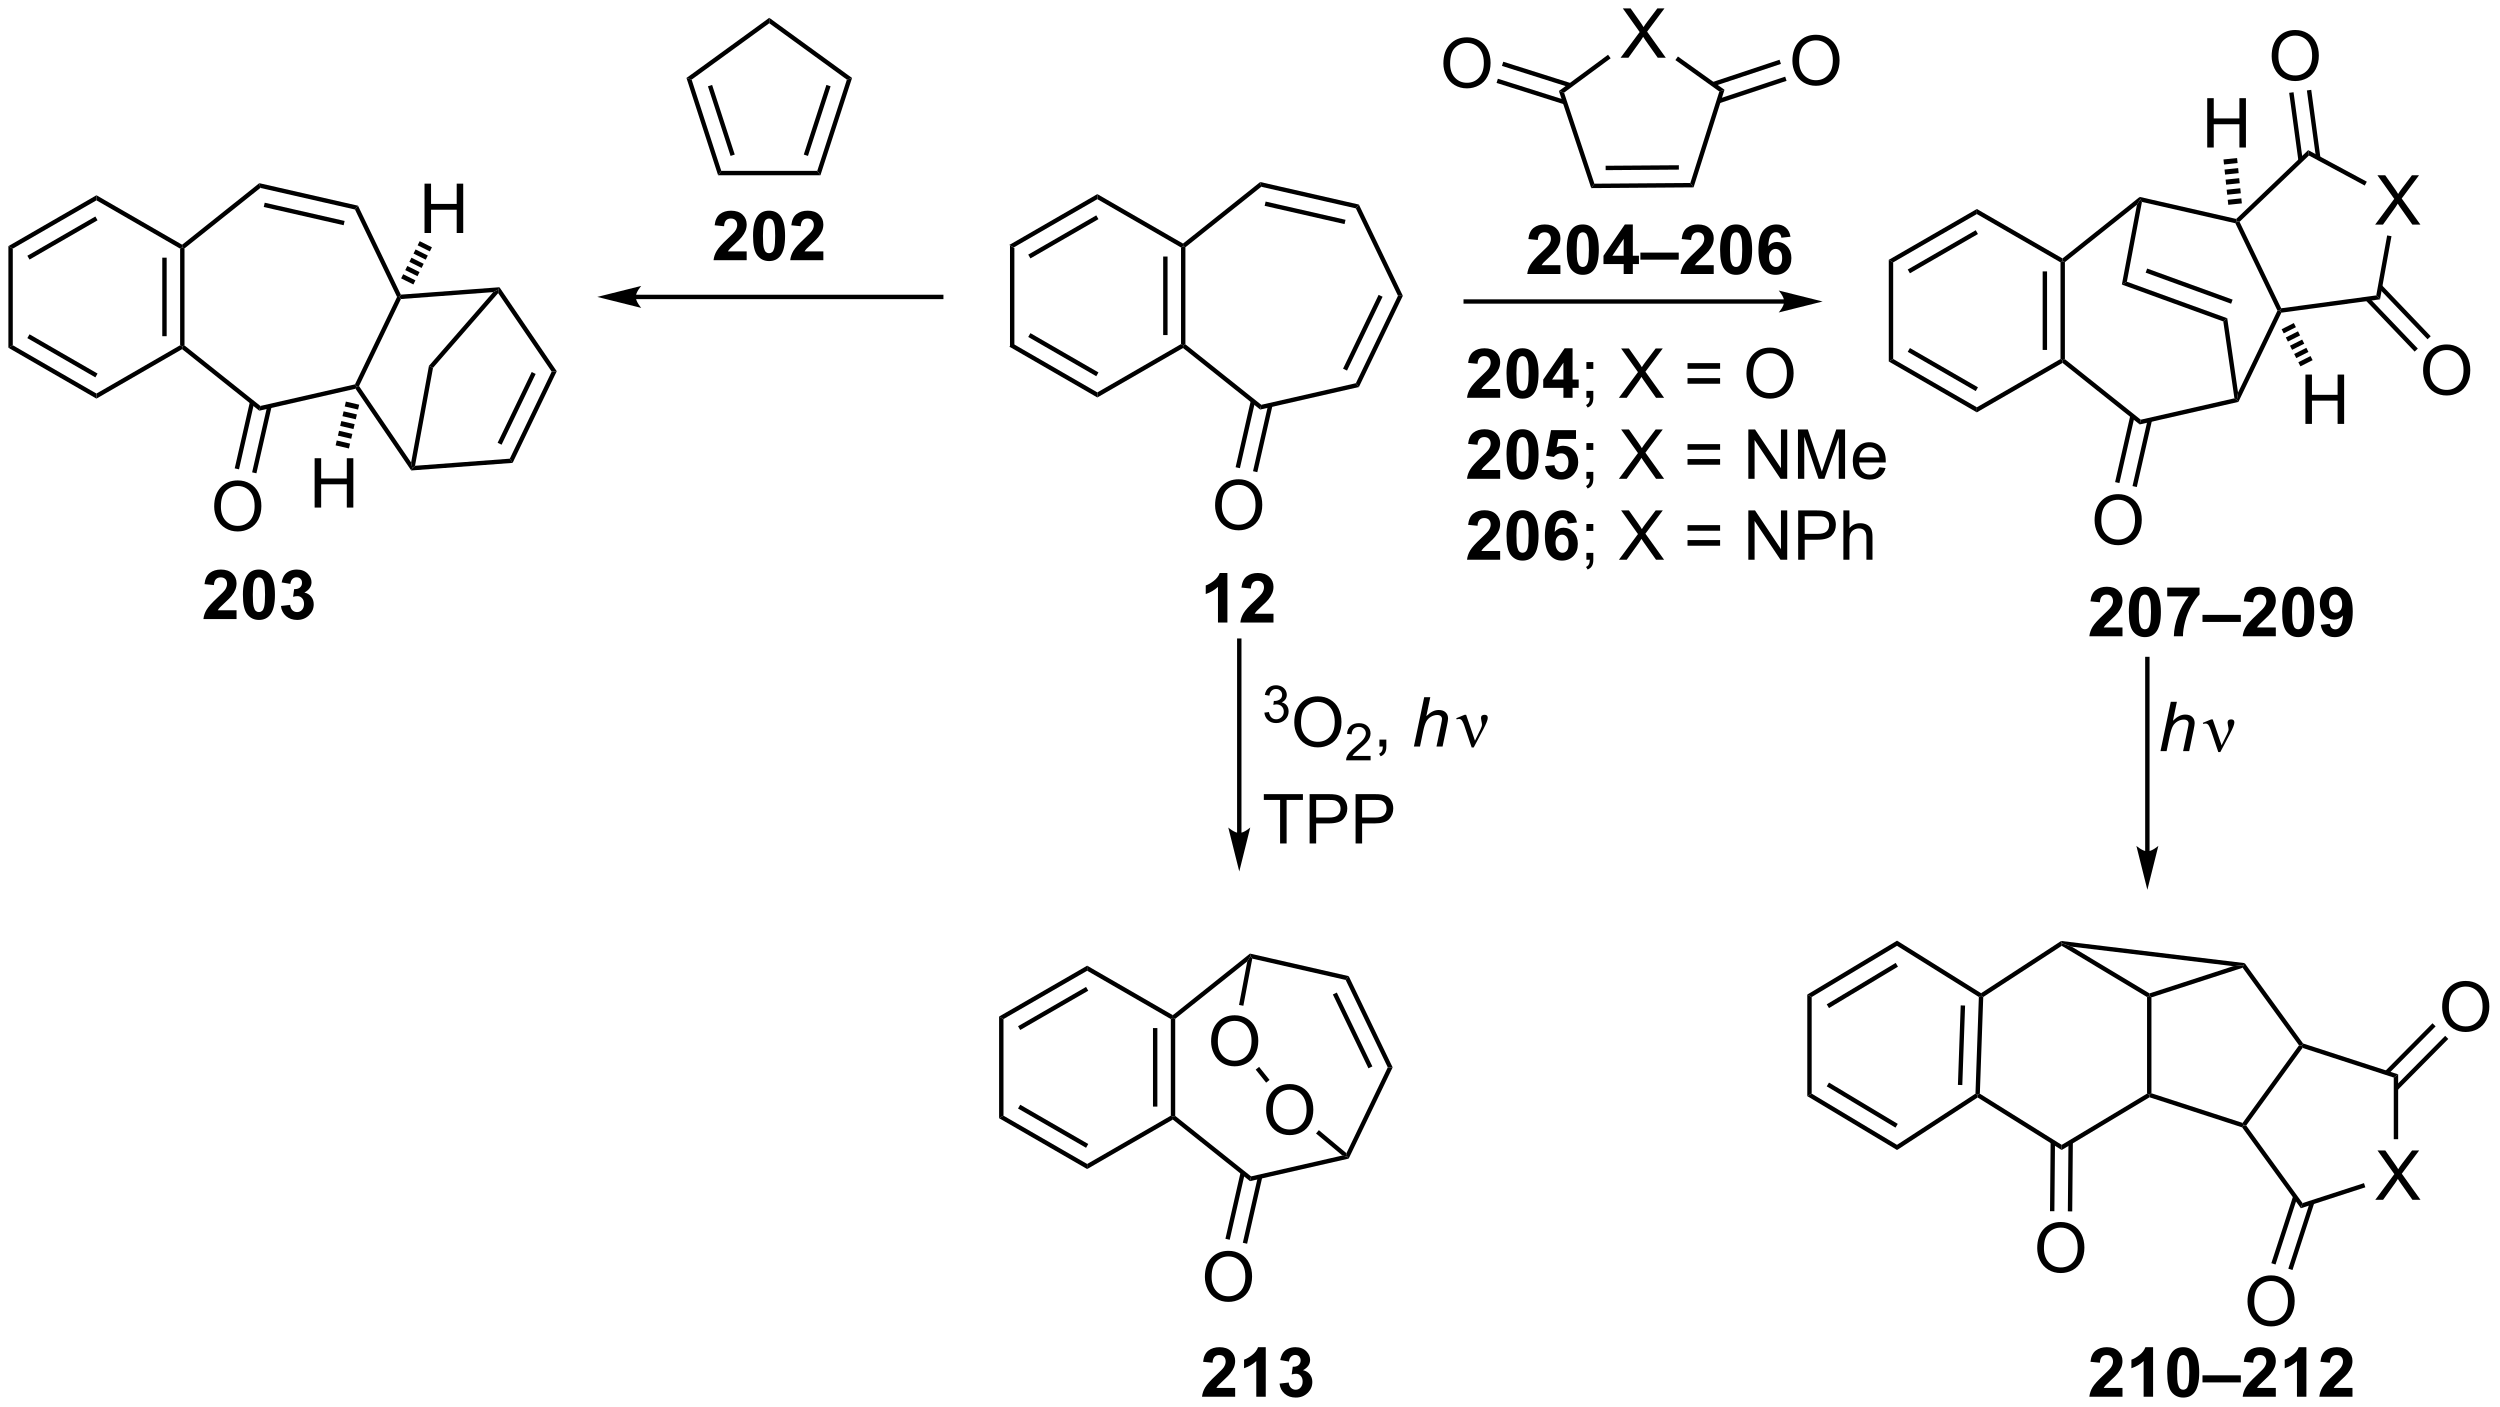 <?xml version="1.0" encoding="UTF-8"?>
<!DOCTYPE svg PUBLIC '-//W3C//DTD SVG 1.0//EN'
          'http://www.w3.org/TR/2001/REC-SVG-20010904/DTD/svg10.dtd'>
<svg stroke-dasharray="none" shape-rendering="auto" xmlns="http://www.w3.org/2000/svg" font-family="'Dialog'" text-rendering="auto" width="796" fill-opacity="1" color-interpolation="auto" color-rendering="auto" preserveAspectRatio="xMidYMid meet" font-size="12px" viewBox="0 0 796 448" fill="black" xmlns:xlink="http://www.w3.org/1999/xlink" stroke="black" image-rendering="auto" stroke-miterlimit="10" stroke-linecap="square" stroke-linejoin="miter" font-style="normal" stroke-width="1" height="448" stroke-dashoffset="0" font-weight="normal" stroke-opacity="1"
><!--Generated by the Batik Graphics2D SVG Generator--><defs id="genericDefs"
  /><g
  ><defs id="defs1"
    ><clipPath clipPathUnits="userSpaceOnUse" id="clipPath1"
      ><path d="M0.633 1.583 L298.85 1.583 L298.85 169.446 L0.633 169.446 L0.633 1.583 Z"
      /></clipPath
      ><clipPath clipPathUnits="userSpaceOnUse" id="clipPath2"
      ><path d="M66.418 127.999 L66.418 291.195 L356.344 291.195 L356.344 127.999 Z"
      /></clipPath
    ></defs
    ><g transform="scale(2.667,2.667) translate(-0.633,-1.583) matrix(1.029,0,0,1.029,-67.685,-130.077)"
    ><path d="M183.572 156.429 L184.082 156.723 L184.082 167.937 L183.572 168.232 Z" stroke="none" clip-path="url(#clipPath2)"
    /></g
    ><g transform="matrix(2.743,0,0,2.743,-182.181,-351.093)"
    ><path d="M183.572 168.232 L184.082 167.937 L193.794 173.544 L193.794 174.134 ZM185.771 167.11 L193.667 171.668 L193.922 171.226 L186.026 166.668 Z" stroke="none" clip-path="url(#clipPath2)"
    /></g
    ><g transform="matrix(2.743,0,0,2.743,-182.181,-351.093)"
    ><path d="M193.794 174.134 L193.794 173.544 L203.506 167.937 L203.761 168.085 L203.738 168.393 Z" stroke="none" clip-path="url(#clipPath2)"
    /></g
    ><g transform="matrix(2.743,0,0,2.743,-182.181,-351.093)"
    ><path d="M204.016 167.962 L203.761 168.085 L203.506 167.937 L203.506 156.723 L203.761 156.576 L204.016 156.699 ZM201.944 166.889 L201.944 157.772 L201.434 157.772 L201.434 166.889 Z" stroke="none" clip-path="url(#clipPath2)"
    /></g
    ><g transform="matrix(2.743,0,0,2.743,-182.181,-351.093)"
    ><path d="M203.738 156.268 L203.761 156.576 L203.506 156.723 L193.794 151.116 L193.794 150.527 Z" stroke="none" clip-path="url(#clipPath2)"
    /></g
    ><g transform="matrix(2.743,0,0,2.743,-182.181,-351.093)"
    ><path d="M193.794 150.527 L193.794 151.116 L184.082 156.723 L183.572 156.429 ZM193.667 152.993 L185.771 157.551 L186.026 157.993 L193.922 153.435 Z" stroke="none" clip-path="url(#clipPath2)"
    /></g
    ><g transform="matrix(2.743,0,0,2.743,-182.181,-351.093)"
    ><path d="M203.738 168.393 L203.761 168.085 L204.016 167.962 L212.822 174.984 L212.696 175.536 Z" stroke="none" clip-path="url(#clipPath2)"
    /></g
    ><g transform="matrix(2.743,0,0,2.743,-182.181,-351.093)"
    ><path d="M212.696 175.536 L212.822 174.984 L223.802 172.478 L224.155 172.921 Z" stroke="none" clip-path="url(#clipPath2)"
    /></g
    ><g transform="matrix(2.743,0,0,2.743,-182.181,-351.093)"
    ><path d="M224.155 172.921 L223.802 172.478 L228.689 162.33 L229.255 162.33 ZM222.775 171.012 L226.903 162.441 L226.443 162.22 L222.315 170.791 Z" stroke="none" clip-path="url(#clipPath2)"
    /></g
    ><g transform="matrix(2.743,0,0,2.743,-182.181,-351.093)"
    ><path d="M229.255 162.33 L228.689 162.33 L223.802 152.183 L224.155 151.74 Z" stroke="none" clip-path="url(#clipPath2)"
    /></g
    ><g transform="matrix(2.743,0,0,2.743,-182.181,-351.093)"
    ><path d="M224.155 151.74 L223.802 152.183 L212.822 149.677 L212.696 149.125 ZM222.602 153.51 L213.327 151.393 L213.214 151.891 L222.488 154.008 Z" stroke="none" clip-path="url(#clipPath2)"
    /></g
    ><g transform="matrix(2.743,0,0,2.743,-182.181,-351.093)"
    ><path d="M212.696 149.125 L212.822 149.677 L204.016 156.699 L203.761 156.576 L203.738 156.268 Z" stroke="none" clip-path="url(#clipPath2)"
    /></g
    ><g transform="matrix(2.743,0,0,2.743,-182.181,-351.093)"
    ><path d="M207.461 186.666 Q207.461 185.239 208.226 184.435 Q208.992 183.627 210.203 183.627 Q210.995 183.627 211.63 184.007 Q212.268 184.385 212.601 185.062 Q212.937 185.739 212.937 186.599 Q212.937 187.471 212.586 188.159 Q212.234 188.846 211.588 189.2 Q210.945 189.554 210.198 189.554 Q209.391 189.554 208.752 189.164 Q208.117 188.77 207.789 188.096 Q207.461 187.419 207.461 186.666 ZM208.242 186.677 Q208.242 187.713 208.797 188.31 Q209.354 188.903 210.195 188.903 Q211.049 188.903 211.601 188.302 Q212.156 187.7 212.156 186.596 Q212.156 185.895 211.919 185.375 Q211.682 184.854 211.226 184.567 Q210.773 184.278 210.206 184.278 Q209.401 184.278 208.82 184.833 Q208.242 185.385 208.242 186.677 Z" stroke="none" clip-path="url(#clipPath2)"
    /></g
    ><g transform="matrix(2.743,0,0,2.743,-182.181,-351.093)"
    ><path d="M211.611 174.487 L209.844 182.228 L210.342 182.342 L212.109 174.6 ZM213.631 174.948 L211.864 182.69 L212.361 182.803 L214.128 175.061 Z" stroke="none" clip-path="url(#clipPath2)"
    /></g
    ><g transform="matrix(2.743,0,0,2.743,-182.181,-351.093)"
    ><path d="M140.213 162.716 L175.673 162.716 L175.928 162.716 L175.928 162.206 L175.673 162.206 L140.213 162.206 L139.957 162.206 L139.957 162.716 L140.213 162.716 ZM135.748 162.461 L140.85 163.736 C140.85 163.736 140.213 163.019 140.213 162.461 C140.213 161.903 140.85 161.185 140.85 161.185 Z" stroke="none" clip-path="url(#clipPath2)"
    /></g
    ><g transform="matrix(2.743,0,0,2.743,-182.181,-351.093)"
    ><path d="M149.771 148.343 L150.142 147.833 L161.28 147.833 L161.65 148.343 Z" stroke="none" clip-path="url(#clipPath2)"
    /></g
    ><g transform="matrix(2.743,0,0,2.743,-182.181,-351.093)"
    ><path d="M161.65 148.343 L161.28 147.833 L164.721 137.24 L165.321 137.045 ZM160.202 146.095 L162.829 138.012 L162.343 137.855 L159.717 145.937 Z" stroke="none" clip-path="url(#clipPath2)"
    /></g
    ><g transform="matrix(2.743,0,0,2.743,-182.181,-351.093)"
    ><path d="M165.321 137.045 L164.721 137.24 L155.71 130.693 L155.71 130.062 Z" stroke="none" clip-path="url(#clipPath2)"
    /></g
    ><g transform="matrix(2.743,0,0,2.743,-182.181,-351.093)"
    ><path d="M155.71 130.062 L155.71 130.693 L146.7 137.24 L146.1 137.045 Z" stroke="none" clip-path="url(#clipPath2)"
    /></g
    ><g transform="matrix(2.743,0,0,2.743,-182.181,-351.093)"
    ><path d="M146.1 137.045 L146.7 137.24 L150.142 147.833 L149.771 148.343 ZM148.592 138.012 L151.219 146.095 L151.704 145.937 L149.078 137.855 Z" stroke="none" clip-path="url(#clipPath2)"
    /></g
    ><g transform="matrix(2.743,0,0,2.743,-182.181,-351.093)"
    ><path d="M273.52 162.738 L236.552 162.738 L236.297 162.738 L236.297 163.248 L236.552 163.248 L273.52 163.248 L273.775 163.248 L273.775 162.738 L273.52 162.738 ZM277.984 162.993 L272.882 161.718 C272.882 161.718 273.52 162.435 273.52 162.993 C273.52 163.551 272.882 164.269 272.882 164.269 Z" stroke="none" clip-path="url(#clipPath2)"
    /></g
    ><g transform="matrix(2.743,0,0,2.743,-182.181,-351.093)"
    ><path d="M254.529 134.698 L256.743 131.713 L254.79 128.971 L255.693 128.971 L256.733 130.44 Q257.055 130.896 257.193 131.143 Q257.384 130.831 257.647 130.489 L258.798 128.971 L259.623 128.971 L257.61 131.669 L259.779 134.698 L258.842 134.698 L257.399 132.654 Q257.279 132.479 257.149 132.271 Q256.959 132.583 256.876 132.7 L255.438 134.698 L254.529 134.698 Z" stroke="none" clip-path="url(#clipPath2)"
    /></g
    ><g transform="matrix(2.743,0,0,2.743,-182.181,-351.093)"
    ><path d="M251.123 149.831 L251.49 149.318 L262.627 149.236 L263.002 149.744 ZM252.798 147.747 L261.296 147.685 L261.293 147.175 L252.794 147.237 Z" stroke="none" clip-path="url(#clipPath2)"
    /></g
    ><g transform="matrix(2.743,0,0,2.743,-182.181,-351.093)"
    ><path d="M263.002 149.744 L262.627 149.236 L265.991 138.619 L266.59 138.419 Z" stroke="none" clip-path="url(#clipPath2)"
    /></g
    ><g transform="matrix(2.743,0,0,2.743,-182.181,-351.093)"
    ><path d="M266.59 138.419 L265.991 138.619 L260.89 134.969 L261.187 134.554 Z" stroke="none" clip-path="url(#clipPath2)"
    /></g
    ><g transform="matrix(2.743,0,0,2.743,-182.181,-351.093)"
    ><path d="M253.074 134.351 L253.377 134.762 L247.97 138.751 L247.369 138.56 Z" stroke="none" clip-path="url(#clipPath2)"
    /></g
    ><g transform="matrix(2.743,0,0,2.743,-182.181,-351.093)"
    ><path d="M247.369 138.56 L247.97 138.751 L251.49 149.318 L251.123 149.831 Z" stroke="none" clip-path="url(#clipPath2)"
    /></g
    ><g transform="matrix(2.743,0,0,2.743,-182.181,-351.093)"
    ><path d="M233.961 135.366 Q233.961 133.939 234.727 133.134 Q235.493 132.327 236.704 132.327 Q237.495 132.327 238.131 132.707 Q238.769 133.084 239.102 133.762 Q239.438 134.439 239.438 135.298 Q239.438 136.17 239.086 136.858 Q238.735 137.545 238.089 137.899 Q237.446 138.254 236.698 138.254 Q235.891 138.254 235.253 137.863 Q234.618 137.47 234.29 136.795 Q233.961 136.118 233.961 135.366 ZM234.743 135.376 Q234.743 136.412 235.297 137.009 Q235.855 137.603 236.696 137.603 Q237.55 137.603 238.102 137.001 Q238.657 136.399 238.657 135.295 Q238.657 134.595 238.42 134.074 Q238.183 133.553 237.727 133.267 Q237.274 132.978 236.706 132.978 Q235.901 132.978 235.321 133.532 Q234.743 134.084 234.743 135.376 Z" stroke="none" clip-path="url(#clipPath2)"
    /></g
    ><g transform="matrix(2.743,0,0,2.743,-182.181,-351.093)"
    ><path d="M248.777 137.652 L240.913 135.161 L240.758 135.647 L248.623 138.139 ZM248.151 139.627 L240.287 137.136 L240.133 137.622 L247.997 140.113 Z" stroke="none" clip-path="url(#clipPath2)"
    /></g
    ><g transform="matrix(2.743,0,0,2.743,-182.181,-351.093)"
    ><path d="M274.473 135.068 Q274.473 133.641 275.238 132.837 Q276.004 132.029 277.215 132.029 Q278.006 132.029 278.642 132.409 Q279.28 132.787 279.613 133.464 Q279.949 134.141 279.949 135 Q279.949 135.873 279.598 136.56 Q279.246 137.248 278.6 137.602 Q277.957 137.956 277.209 137.956 Q276.402 137.956 275.764 137.566 Q275.129 137.172 274.801 136.498 Q274.473 135.821 274.473 135.068 ZM275.254 135.079 Q275.254 136.115 275.808 136.712 Q276.366 137.305 277.207 137.305 Q278.061 137.305 278.613 136.704 Q279.168 136.102 279.168 134.998 Q279.168 134.297 278.931 133.777 Q278.694 133.256 278.238 132.969 Q277.785 132.68 277.217 132.68 Q276.413 132.68 275.832 133.235 Q275.254 133.787 275.254 135.079 Z" stroke="none" clip-path="url(#clipPath2)"
    /></g
    ><g transform="matrix(2.743,0,0,2.743,-182.181,-351.093)"
    ><path d="M265.985 139.982 L273.796 137.38 L273.634 136.896 L265.823 139.497 ZM265.33 138.016 L273.141 135.415 L272.98 134.93 L265.169 137.532 Z" stroke="none" clip-path="url(#clipPath2)"
    /></g
    ><g transform="matrix(2.743,0,0,2.743,-182.181,-351.093)"
    ><path d="M67.39 156.562 L67.901 156.856 L67.901 168.071 L67.39 168.365 Z" stroke="none" clip-path="url(#clipPath2)"
    /></g
    ><g transform="matrix(2.743,0,0,2.743,-182.181,-351.093)"
    ><path d="M67.39 168.365 L67.901 168.071 L77.612 173.678 L77.612 174.267 ZM69.59 167.243 L77.485 171.801 L77.74 171.359 L69.845 166.801 Z" stroke="none" clip-path="url(#clipPath2)"
    /></g
    ><g transform="matrix(2.743,0,0,2.743,-182.181,-351.093)"
    ><path d="M77.612 174.267 L77.612 173.678 L87.324 168.071 L87.579 168.218 L87.556 168.526 Z" stroke="none" clip-path="url(#clipPath2)"
    /></g
    ><g transform="matrix(2.743,0,0,2.743,-182.181,-351.093)"
    ><path d="M87.834 168.095 L87.579 168.218 L87.324 168.071 L87.324 156.856 L87.579 156.709 L87.834 156.832 ZM85.763 167.022 L85.763 157.905 L85.252 157.905 L85.252 167.022 Z" stroke="none" clip-path="url(#clipPath2)"
    /></g
    ><g transform="matrix(2.743,0,0,2.743,-182.181,-351.093)"
    ><path d="M87.556 156.401 L87.579 156.709 L87.324 156.856 L77.612 151.249 L77.612 150.66 Z" stroke="none" clip-path="url(#clipPath2)"
    /></g
    ><g transform="matrix(2.743,0,0,2.743,-182.181,-351.093)"
    ><path d="M77.612 150.66 L77.612 151.249 L67.901 156.856 L67.39 156.562 ZM77.485 153.126 L69.59 157.684 L69.845 158.126 L77.74 153.568 Z" stroke="none" clip-path="url(#clipPath2)"
    /></g
    ><g transform="matrix(2.743,0,0,2.743,-182.181,-351.093)"
    ><path d="M87.556 168.526 L87.579 168.218 L87.834 168.095 L96.64 175.117 L96.514 175.669 Z" stroke="none" clip-path="url(#clipPath2)"
    /></g
    ><g transform="matrix(2.743,0,0,2.743,-182.181,-351.093)"
    ><path d="M96.514 175.669 L96.64 175.117 L107.621 172.611 L107.797 172.832 L107.684 173.12 Z" stroke="none" clip-path="url(#clipPath2)"
    /></g
    ><g transform="matrix(2.743,0,0,2.743,-182.181,-351.093)"
    ><path d="M108.091 172.81 L107.797 172.832 L107.621 172.611 L112.507 162.464 L112.79 162.464 L112.956 162.707 Z" stroke="none" clip-path="url(#clipPath2)"
    /></g
    ><g transform="matrix(2.743,0,0,2.743,-182.181,-351.093)"
    ><path d="M112.945 162.196 L112.79 162.464 L112.507 162.464 L107.621 152.316 L107.974 151.873 Z" stroke="none" clip-path="url(#clipPath2)"
    /></g
    ><g transform="matrix(2.743,0,0,2.743,-182.181,-351.093)"
    ><path d="M107.974 151.873 L107.621 152.316 L96.64 149.81 L96.514 149.258 ZM106.42 153.643 L97.145 151.526 L97.032 152.024 L106.307 154.141 Z" stroke="none" clip-path="url(#clipPath2)"
    /></g
    ><g transform="matrix(2.743,0,0,2.743,-182.181,-351.093)"
    ><path d="M96.514 149.258 L96.64 149.81 L87.834 156.832 L87.579 156.709 L87.556 156.401 Z" stroke="none" clip-path="url(#clipPath2)"
    /></g
    ><g transform="matrix(2.743,0,0,2.743,-182.181,-351.093)"
    ><path d="M91.279 186.799 Q91.279 185.372 92.045 184.568 Q92.81 183.76 94.021 183.76 Q94.813 183.76 95.448 184.141 Q96.086 184.518 96.42 185.195 Q96.756 185.872 96.756 186.732 Q96.756 187.604 96.404 188.292 Q96.052 188.979 95.407 189.333 Q94.763 189.688 94.016 189.688 Q93.209 189.688 92.571 189.297 Q91.935 188.904 91.607 188.229 Q91.279 187.552 91.279 186.799 ZM92.06 186.81 Q92.06 187.846 92.615 188.443 Q93.172 189.036 94.013 189.036 Q94.868 189.036 95.42 188.435 Q95.974 187.833 95.974 186.729 Q95.974 186.029 95.737 185.508 Q95.5 184.987 95.045 184.701 Q94.591 184.411 94.024 184.411 Q93.219 184.411 92.638 184.966 Q92.06 185.518 92.06 186.81 Z" stroke="none" clip-path="url(#clipPath2)"
    /></g
    ><g transform="matrix(2.743,0,0,2.743,-182.181,-351.093)"
    ><path d="M95.429 174.62 L93.662 182.362 L94.16 182.475 L95.927 174.733 ZM97.449 175.081 L95.682 182.823 L96.18 182.936 L97.947 175.194 Z" stroke="none" clip-path="url(#clipPath2)"
    /></g
    ><g transform="matrix(2.743,0,0,2.743,-182.181,-351.093)"
    ><path d="M107.684 173.12 L107.797 172.832 L108.091 172.81 L114.141 181.685 L114.28 182.341 L114.152 182.607 Z" stroke="none" clip-path="url(#clipPath2)"
    /></g
    ><g transform="matrix(2.743,0,0,2.743,-182.181,-351.093)"
    ><path d="M114.152 182.607 L114.28 182.341 L114.591 182.062 L125.591 181.238 L125.923 181.725 Z" stroke="none" clip-path="url(#clipPath2)"
    /></g
    ><g transform="matrix(2.743,0,0,2.743,-182.181,-351.093)"
    ><path d="M125.923 181.725 L125.591 181.238 L130.456 171.134 L131.044 171.09 ZM124.639 179.616 L128.595 171.402 L128.135 171.18 L124.179 179.394 Z" stroke="none" clip-path="url(#clipPath2)"
    /></g
    ><g transform="matrix(2.743,0,0,2.743,-182.181,-351.093)"
    ><path d="M131.044 171.09 L130.456 171.134 L124.242 162.02 L124.267 161.603 L124.395 161.338 Z" stroke="none" clip-path="url(#clipPath2)"
    /></g
    ><g transform="matrix(2.743,0,0,2.743,-182.181,-351.093)"
    ><path d="M124.395 161.338 L124.267 161.603 L123.666 161.904 L112.956 162.707 L112.79 162.464 L112.945 162.196 Z" stroke="none" clip-path="url(#clipPath2)"
    /></g
    ><g transform="matrix(2.743,0,0,2.743,-182.181,-351.093)"
    ><path d="M123.666 161.904 L124.267 161.603 L124.242 162.02 L116.682 170.694 L116.206 170.464 Z" stroke="none" clip-path="url(#clipPath2)"
    /></g
    ><g transform="matrix(2.743,0,0,2.743,-182.181,-351.093)"
    ><path d="M116.206 170.464 L116.682 170.694 L114.591 182.062 L114.28 182.341 L114.141 181.685 Z" stroke="none" clip-path="url(#clipPath2)"
    /></g
    ><g transform="matrix(2.743,0,0,2.743,-182.181,-351.093)"
    ><path d="M115.694 155.041 L115.694 149.314 L116.452 149.314 L116.452 151.666 L119.429 151.666 L119.429 149.314 L120.186 149.314 L120.186 155.041 L119.429 155.041 L119.429 152.34 L116.452 152.34 L116.452 155.041 L115.694 155.041 Z" stroke="none" clip-path="url(#clipPath2)"
    /></g
    ><g transform="matrix(2.743,0,0,2.743,-182.181,-351.093)"
    ><path d="M112.979 160.308 L113.218 159.828 L114.639 160.537 L114.399 161.017 ZM113.458 159.349 L113.697 158.869 L115.117 159.578 L114.878 160.057 ZM113.936 158.389 L114.176 157.909 L115.596 158.618 L115.357 159.098 ZM114.415 157.429 L114.655 156.95 L116.075 157.658 L115.836 158.138 ZM114.894 156.47 L115.133 155.99 L116.554 156.699 L116.314 157.179 Z" stroke="none" clip-path="url(#clipPath2)"
    /></g
    ><g transform="matrix(2.743,0,0,2.743,-182.181,-351.093)"
    ><path d="M102.938 186.913 L102.938 181.186 L103.695 181.186 L103.695 183.538 L106.672 183.538 L106.672 181.186 L107.43 181.186 L107.43 186.913 L106.672 186.913 L106.672 184.212 L103.695 184.212 L103.695 186.913 L102.938 186.913 Z" stroke="none" clip-path="url(#clipPath2)"
    /></g
    ><g transform="matrix(2.743,0,0,2.743,-182.181,-351.093)"
    ><path d="M108.111 174.973 L107.978 175.538 L106.433 175.176 L106.565 174.611 ZM107.846 176.102 L107.714 176.667 L106.168 176.305 L106.301 175.74 ZM107.582 177.232 L107.449 177.797 L105.904 177.435 L106.036 176.87 ZM107.317 178.361 L107.185 178.926 L105.639 178.564 L105.772 177.999 ZM107.052 179.491 L106.92 180.055 L105.375 179.693 L105.507 179.129 Z" stroke="none" clip-path="url(#clipPath2)"
    /></g
    ><g transform="matrix(2.743,0,0,2.743,-182.181,-351.093)"
    ><path d="M305.595 158.451 L305.85 158.303 L306.105 158.426 L306.105 169.689 L305.85 169.812 L305.595 169.665 ZM303.523 159.5 L303.523 168.616 L304.034 168.616 L304.034 159.5 Z" stroke="none" clip-path="url(#clipPath2)"
    /></g
    ><g transform="matrix(2.743,0,0,2.743,-182.181,-351.093)"
    ><path d="M305.827 170.12 L305.85 169.812 L306.105 169.689 L314.911 176.712 L314.785 177.264 Z" stroke="none" clip-path="url(#clipPath2)"
    /></g
    ><g transform="matrix(2.743,0,0,2.743,-182.181,-351.093)"
    ><path d="M314.785 177.264 L314.911 176.712 L325.782 174.23 L326.068 174.427 L326.245 174.648 Z" stroke="none" clip-path="url(#clipPath2)"
    /></g
    ><g transform="matrix(2.743,0,0,2.743,-182.181,-351.093)"
    ><path d="M326.245 174.648 L326.068 174.427 L326.201 173.563 L330.778 164.058 L331.062 164.058 L331.232 164.292 Z" stroke="none" clip-path="url(#clipPath2)"
    /></g
    ><g transform="matrix(2.743,0,0,2.743,-182.181,-351.093)"
    ><path d="M331.211 163.78 L331.062 164.058 L330.778 164.058 L325.892 153.91 L326.068 153.689 L326.378 153.745 Z" stroke="none" clip-path="url(#clipPath2)"
    /></g
    ><g transform="matrix(2.743,0,0,2.743,-182.181,-351.093)"
    ><path d="M325.991 153.41 L326.068 153.689 L325.892 153.91 L315.049 151.436 L314.848 151.128 L314.785 150.852 Z" stroke="none" clip-path="url(#clipPath2)"
    /></g
    ><g transform="matrix(2.743,0,0,2.743,-182.181,-351.093)"
    ><path d="M314.785 150.852 L314.848 151.128 L314.47 151.756 L306.105 158.426 L305.85 158.303 L305.827 157.995 Z" stroke="none" clip-path="url(#clipPath2)"
    /></g
    ><g transform="matrix(2.743,0,0,2.743,-182.181,-351.093)"
    ><path d="M309.55 188.394 Q309.55 186.967 310.316 186.162 Q311.081 185.355 312.292 185.355 Q313.084 185.355 313.719 185.735 Q314.357 186.112 314.691 186.79 Q315.027 187.467 315.027 188.326 Q315.027 189.198 314.675 189.886 Q314.324 190.573 313.678 190.928 Q313.034 191.282 312.287 191.282 Q311.48 191.282 310.842 190.891 Q310.206 190.498 309.878 189.823 Q309.55 189.146 309.55 188.394 ZM310.331 188.404 Q310.331 189.44 310.886 190.037 Q311.443 190.631 312.284 190.631 Q313.139 190.631 313.691 190.029 Q314.245 189.428 314.245 188.323 Q314.245 187.623 314.008 187.102 Q313.771 186.581 313.316 186.295 Q312.863 186.006 312.295 186.006 Q311.49 186.006 310.909 186.56 Q310.331 187.112 310.331 188.404 Z" stroke="none" clip-path="url(#clipPath2)"
    /></g
    ><g transform="matrix(2.743,0,0,2.743,-182.181,-351.093)"
    ><path d="M313.7 176.214 L311.933 183.956 L312.431 184.069 L314.198 176.328 ZM315.72 176.675 L313.953 184.417 L314.45 184.53 L316.217 176.789 Z" stroke="none" clip-path="url(#clipPath2)"
    /></g
    ><g transform="matrix(2.743,0,0,2.743,-182.181,-351.093)"
    ><path d="M305.827 157.995 L305.85 158.303 L305.595 158.451 L295.883 152.844 L295.883 152.255 Z" stroke="none" clip-path="url(#clipPath2)"
    /></g
    ><g transform="matrix(2.743,0,0,2.743,-182.181,-351.093)"
    ><path d="M295.883 152.255 L295.883 152.844 L286.172 158.451 L285.661 158.156 ZM295.756 154.72 L287.861 159.279 L288.116 159.72 L296.011 155.162 Z" stroke="none" clip-path="url(#clipPath2)"
    /></g
    ><g transform="matrix(2.743,0,0,2.743,-182.181,-351.093)"
    ><path d="M285.661 158.156 L286.172 158.451 L286.172 169.665 L285.661 169.959 Z" stroke="none" clip-path="url(#clipPath2)"
    /></g
    ><g transform="matrix(2.743,0,0,2.743,-182.181,-351.093)"
    ><path d="M285.661 169.959 L286.172 169.665 L295.883 175.272 L295.883 175.861 ZM287.861 168.837 L295.756 173.395 L296.011 172.953 L288.116 168.395 Z" stroke="none" clip-path="url(#clipPath2)"
    /></g
    ><g transform="matrix(2.743,0,0,2.743,-182.181,-351.093)"
    ><path d="M295.883 175.861 L295.883 175.272 L305.595 169.665 L305.85 169.812 L305.827 170.12 Z" stroke="none" clip-path="url(#clipPath2)"
    /></g
    ><g transform="matrix(2.743,0,0,2.743,-182.181,-351.093)"
    ><path d="M342.12 154.064 L344.333 151.08 L342.38 148.338 L343.284 148.338 L344.323 149.806 Q344.646 150.262 344.784 150.51 Q344.974 150.197 345.237 149.856 L346.388 148.338 L347.214 148.338 L345.201 151.036 L347.37 154.064 L346.432 154.064 L344.99 152.02 Q344.87 151.845 344.74 151.637 Q344.55 151.95 344.466 152.067 L343.029 154.064 L342.12 154.064 Z" stroke="none" clip-path="url(#clipPath2)"
    /></g
    ><g transform="matrix(2.743,0,0,2.743,-182.181,-351.093)"
    ><path d="M331.232 164.292 L331.062 164.058 L331.211 163.78 L342.248 162.285 L342.684 162.741 Z" stroke="none" clip-path="url(#clipPath2)"
    /></g
    ><g transform="matrix(2.743,0,0,2.743,-182.181,-351.093)"
    ><path d="M342.684 162.741 L342.248 162.285 L343.512 155.323 L344.014 155.414 Z" stroke="none" clip-path="url(#clipPath2)"
    /></g
    ><g transform="matrix(2.743,0,0,2.743,-182.181,-351.093)"
    ><path d="M341.151 149.086 L340.909 149.535 L334.429 146.048 L334.344 145.423 Z" stroke="none" clip-path="url(#clipPath2)"
    /></g
    ><g transform="matrix(2.743,0,0,2.743,-182.181,-351.093)"
    ><path d="M334.344 145.423 L334.429 146.048 L326.378 153.745 L326.068 153.689 L325.991 153.41 Z" stroke="none" clip-path="url(#clipPath2)"
    /></g
    ><g transform="matrix(2.743,0,0,2.743,-182.181,-351.093)"
    ><path d="M314.47 151.756 L314.848 151.128 L315.049 151.436 L313.299 160.698 L312.717 161.029 Z" stroke="none" clip-path="url(#clipPath2)"
    /></g
    ><g transform="matrix(2.743,0,0,2.743,-182.181,-351.093)"
    ><path d="M312.717 161.029 L313.299 160.698 L324.95 164.935 L324.489 165.31 ZM315.479 159.647 L325.399 163.254 L325.573 162.775 L315.653 159.167 Z" stroke="none" clip-path="url(#clipPath2)"
    /></g
    ><g transform="matrix(2.743,0,0,2.743,-182.181,-351.093)"
    ><path d="M324.489 165.31 L324.95 164.935 L326.201 173.563 L326.068 174.427 L325.782 174.23 Z" stroke="none" clip-path="url(#clipPath2)"
    /></g
    ><g transform="matrix(2.743,0,0,2.743,-182.181,-351.093)"
    ><path d="M347.682 171.017 Q347.682 169.59 348.448 168.786 Q349.214 167.978 350.424 167.978 Q351.216 167.978 351.851 168.358 Q352.49 168.736 352.823 169.413 Q353.159 170.09 353.159 170.95 Q353.159 171.822 352.807 172.509 Q352.456 173.197 351.81 173.551 Q351.167 173.905 350.419 173.905 Q349.612 173.905 348.974 173.515 Q348.339 173.121 348.01 172.447 Q347.682 171.77 347.682 171.017 ZM348.464 171.028 Q348.464 172.064 349.018 172.661 Q349.575 173.254 350.417 173.254 Q351.271 173.254 351.823 172.653 Q352.377 172.051 352.377 170.947 Q352.377 170.246 352.14 169.726 Q351.904 169.205 351.448 168.918 Q350.995 168.629 350.427 168.629 Q349.622 168.629 349.042 169.184 Q348.464 169.736 348.464 171.028 Z" stroke="none" clip-path="url(#clipPath2)"
    /></g
    ><g transform="matrix(2.743,0,0,2.743,-182.181,-351.093)"
    ><path d="M341.013 162.861 L346.701 168.81 L347.07 168.458 L341.382 162.508 ZM342.51 161.429 L348.198 167.379 L348.567 167.026 L342.879 161.077 Z" stroke="none" clip-path="url(#clipPath2)"
    /></g
    ><g transform="matrix(2.743,0,0,2.743,-182.181,-351.093)"
    ><path d="M330.105 134.517 Q330.105 133.09 330.87 132.285 Q331.636 131.478 332.847 131.478 Q333.639 131.478 334.274 131.858 Q334.912 132.236 335.245 132.913 Q335.581 133.59 335.581 134.449 Q335.581 135.322 335.23 136.009 Q334.878 136.697 334.232 137.051 Q333.589 137.405 332.842 137.405 Q332.034 137.405 331.396 137.014 Q330.761 136.621 330.433 135.947 Q330.105 135.27 330.105 134.517 ZM330.886 134.528 Q330.886 135.564 331.441 136.16 Q331.998 136.754 332.839 136.754 Q333.693 136.754 334.245 136.153 Q334.8 135.551 334.8 134.447 Q334.8 133.746 334.563 133.225 Q334.326 132.704 333.87 132.418 Q333.417 132.129 332.849 132.129 Q332.045 132.129 331.464 132.684 Q330.886 133.236 330.886 134.528 Z" stroke="none" clip-path="url(#clipPath2)"
    /></g
    ><g transform="matrix(2.743,0,0,2.743,-182.181,-351.093)"
    ><path d="M335.767 146.308 L334.699 138.425 L334.193 138.494 L335.261 146.376 ZM333.714 146.586 L332.646 138.703 L332.14 138.772 L333.208 146.655 Z" stroke="none" clip-path="url(#clipPath2)"
    /></g
    ><g transform="matrix(2.743,0,0,2.743,-182.181,-351.093)"
    ><path d="M322.625 145.119 L322.625 139.392 L323.383 139.392 L323.383 141.744 L326.36 141.744 L326.36 139.392 L327.117 139.392 L327.117 145.119 L326.36 145.119 L326.36 142.418 L323.383 142.418 L323.383 145.119 L322.625 145.119 Z" stroke="none" clip-path="url(#clipPath2)"
    /></g
    ><g transform="matrix(2.743,0,0,2.743,-182.181,-351.093)"
    ><path d="M325.067 151.771 L325.006 151.186 L326.584 151.019 L326.646 151.604 ZM324.944 150.601 L324.882 150.016 L326.461 149.849 L326.522 150.434 ZM324.82 149.431 L324.759 148.846 L326.337 148.679 L326.399 149.264 ZM324.697 148.261 L324.635 147.676 L326.214 147.509 L326.275 148.094 ZM324.573 147.091 L324.512 146.506 L326.09 146.339 L326.152 146.924 Z" stroke="none" clip-path="url(#clipPath2)"
    /></g
    ><g transform="matrix(2.743,0,0,2.743,-182.181,-351.093)"
    ><path d="M334.024 177.201 L334.024 171.474 L334.782 171.474 L334.782 173.826 L337.759 173.826 L337.759 171.474 L338.517 171.474 L338.517 177.201 L337.759 177.201 L337.759 174.5 L334.782 174.5 L334.782 177.201 L334.024 177.201 Z" stroke="none" clip-path="url(#clipPath2)"
    /></g
    ><g transform="matrix(2.743,0,0,2.743,-182.181,-351.093)"
    ><path d="M332.678 165.495 L332.921 165.974 L331.505 166.691 L331.262 166.212 ZM333.163 166.453 L333.406 166.931 L331.989 167.648 L331.747 167.169 ZM333.648 167.41 L333.89 167.889 L332.474 168.606 L332.232 168.127 ZM334.133 168.368 L334.375 168.847 L332.959 169.564 L332.716 169.085 ZM334.617 169.325 L334.86 169.804 L333.443 170.521 L333.201 170.042 Z" stroke="none" clip-path="url(#clipPath2)"
    /></g
    ><g transform="matrix(2.743,0,0,2.743,-182.181,-351.093)"
    ><path d="M210.523 224.688 L210.523 202.363 L210.523 202.108 L210.013 202.108 L210.013 202.363 L210.013 224.688 L210.013 224.943 L210.523 224.943 L210.523 224.688 ZM210.268 229.153 L211.543 224.05 C211.543 224.05 210.826 224.688 210.268 224.688 C209.71 224.688 208.992 224.05 208.992 224.05 Z" stroke="none" clip-path="url(#clipPath2)"
    /></g
    ><g transform="matrix(2.743,0,0,2.743,-182.181,-351.093)"
    ><path d="M213.181 210.718 L213.709 210.647 Q213.8 211.096 214.017 211.294 Q214.236 211.491 214.55 211.491 Q214.922 211.491 215.177 211.233 Q215.435 210.975 215.435 210.595 Q215.435 210.231 215.197 209.997 Q214.961 209.761 214.594 209.761 Q214.445 209.761 214.222 209.819 L214.281 209.356 Q214.334 209.362 214.365 209.362 Q214.703 209.362 214.972 209.186 Q215.242 209.011 215.242 208.643 Q215.242 208.354 215.045 208.165 Q214.849 207.973 214.539 207.973 Q214.23 207.973 214.025 208.167 Q213.82 208.36 213.761 208.747 L213.234 208.653 Q213.332 208.122 213.673 207.831 Q214.017 207.54 214.527 207.54 Q214.879 207.54 215.173 207.69 Q215.47 207.841 215.627 208.102 Q215.783 208.362 215.783 208.655 Q215.783 208.934 215.632 209.163 Q215.484 209.391 215.191 209.526 Q215.572 209.614 215.783 209.891 Q215.994 210.167 215.994 210.583 Q215.994 211.145 215.584 211.538 Q215.173 211.929 214.547 211.929 Q213.982 211.929 213.607 211.593 Q213.234 211.255 213.181 210.718 Z" stroke="none" clip-path="url(#clipPath2)"
    /></g
    ><g transform="matrix(2.743,0,0,2.743,-182.181,-351.093)"
    ><path d="M216.654 211.863 Q216.654 210.436 217.42 209.631 Q218.186 208.824 219.397 208.824 Q220.188 208.824 220.824 209.204 Q221.462 209.582 221.795 210.259 Q222.131 210.936 222.131 211.796 Q222.131 212.668 221.779 213.355 Q221.428 214.043 220.782 214.397 Q220.139 214.751 219.391 214.751 Q218.584 214.751 217.946 214.361 Q217.311 213.967 216.982 213.293 Q216.654 212.616 216.654 211.863 ZM217.436 211.874 Q217.436 212.91 217.99 213.506 Q218.548 214.1 219.389 214.1 Q220.243 214.1 220.795 213.499 Q221.35 212.897 221.35 211.793 Q221.35 211.092 221.113 210.572 Q220.876 210.051 220.42 209.764 Q219.967 209.475 219.399 209.475 Q218.594 209.475 218.014 210.03 Q217.436 210.582 217.436 211.874 Z" stroke="none" clip-path="url(#clipPath2)"
    /></g
    ><g transform="matrix(2.743,0,0,2.743,-182.181,-351.093)"
    ><path d="M225.511 215.744 L225.511 216.252 L222.671 216.252 Q222.665 216.061 222.733 215.885 Q222.841 215.596 223.079 215.315 Q223.319 215.034 223.77 214.664 Q224.47 214.09 224.716 213.754 Q224.962 213.418 224.962 213.119 Q224.962 212.807 224.737 212.592 Q224.514 212.375 224.153 212.375 Q223.772 212.375 223.544 212.604 Q223.315 212.832 223.313 213.237 L222.77 213.182 Q222.827 212.575 223.19 212.258 Q223.554 211.94 224.165 211.94 Q224.784 211.94 225.143 212.284 Q225.505 212.625 225.505 213.131 Q225.505 213.389 225.399 213.639 Q225.294 213.887 225.048 214.162 Q224.804 214.438 224.235 214.918 Q223.761 215.317 223.626 215.459 Q223.491 215.602 223.403 215.744 L225.511 215.744 Z" stroke="none" clip-path="url(#clipPath2)"
    /></g
    ><g transform="matrix(2.743,0,0,2.743,-182.181,-351.093)"
    ><path d="M226.537 214.652 L226.537 213.85 L227.339 213.85 L227.339 214.652 Q227.339 215.095 227.183 215.366 Q227.026 215.637 226.685 215.785 L226.49 215.486 Q226.714 215.387 226.818 215.197 Q226.925 215.009 226.935 214.652 L226.537 214.652 Z" stroke="none" clip-path="url(#clipPath2)"
    /></g
    ><g transform="matrix(2.743,0,0,2.743,-182.181,-351.093)"
    ><path d="M230.537 214.652 L231.732 208.926 L232.44 208.926 L231.982 211.124 Q232.378 210.741 232.716 210.577 Q233.058 210.41 233.417 210.41 Q233.933 210.41 234.216 210.681 Q234.503 210.952 234.503 211.397 Q234.503 211.616 234.378 212.202 L233.865 214.652 L233.159 214.652 L233.685 212.139 Q233.8 211.592 233.8 211.452 Q233.8 211.249 233.659 211.121 Q233.519 210.991 233.253 210.991 Q232.87 210.991 232.521 211.194 Q232.175 211.394 231.977 211.743 Q231.779 212.092 231.615 212.871 L231.245 214.652 L230.537 214.652 Z" stroke="none" clip-path="url(#clipPath2)"
    /></g
    ><g transform="matrix(2.743,0,0,2.743,-182.181,-351.093)"
    ><path d="M237.245 214.762 L236.381 212.199 Q236.295 211.944 236.154 211.699 Q236.014 211.452 235.769 211.452 Q235.652 211.452 235.508 211.504 L235.454 211.366 L236.428 210.967 L236.6 210.967 L237.628 213.973 L238.264 212.671 Q238.441 212.319 238.441 212.121 Q238.441 211.96 238.373 211.671 Q238.324 211.46 238.324 211.355 Q238.324 210.967 238.74 210.967 Q239.113 210.967 239.113 211.319 Q239.113 211.668 238.597 212.647 L237.48 214.762 L237.245 214.762 Z" stroke="none" clip-path="url(#clipPath2)"
    /></g
    ><g transform="matrix(2.743,0,0,2.743,-182.181,-351.093)"
    ><path d="M215.005 225.902 L215.005 220.85 L213.117 220.85 L213.117 220.176 L217.656 220.176 L217.656 220.85 L215.763 220.85 L215.763 225.902 L215.005 225.902 ZM218.433 225.902 L218.433 220.176 L220.595 220.176 Q221.165 220.176 221.465 220.23 Q221.886 220.301 222.17 220.499 Q222.457 220.694 222.631 221.051 Q222.806 221.405 222.806 221.832 Q222.806 222.561 222.34 223.069 Q221.876 223.574 220.66 223.574 L219.191 223.574 L219.191 225.902 L218.433 225.902 ZM219.191 222.897 L220.673 222.897 Q221.407 222.897 221.715 222.624 Q222.024 222.35 222.024 221.855 Q222.024 221.496 221.842 221.241 Q221.66 220.983 221.363 220.902 Q221.173 220.85 220.657 220.85 L219.191 220.85 L219.191 222.897 ZM223.769 225.902 L223.769 220.176 L225.931 220.176 Q226.501 220.176 226.8 220.23 Q227.222 220.301 227.506 220.499 Q227.793 220.694 227.967 221.051 Q228.142 221.405 228.142 221.832 Q228.142 222.561 227.675 223.069 Q227.212 223.574 225.996 223.574 L224.527 223.574 L224.527 225.902 L223.769 225.902 ZM224.527 222.897 L226.009 222.897 Q226.743 222.897 227.05 222.624 Q227.36 222.35 227.36 221.855 Q227.36 221.496 227.178 221.241 Q226.996 220.983 226.699 220.902 Q226.509 220.85 225.993 220.85 L224.527 220.85 L224.527 222.897 Z" stroke="none" clip-path="url(#clipPath2)"
    /></g
    ><g transform="matrix(2.743,0,0,2.743,-182.181,-351.093)"
    ><path d="M202.322 246.286 L202.577 246.138 L202.833 246.261 L202.833 257.524 L202.577 257.647 L202.322 257.5 ZM200.251 247.334 L200.251 256.451 L200.761 256.451 L200.761 247.334 Z" stroke="none" clip-path="url(#clipPath2)"
    /></g
    ><g transform="matrix(2.743,0,0,2.743,-182.181,-351.093)"
    ><path d="M202.554 257.955 L202.577 257.647 L202.833 257.524 L211.638 264.547 L211.512 265.099 Z" stroke="none" clip-path="url(#clipPath2)"
    /></g
    ><g transform="matrix(2.743,0,0,2.743,-182.181,-351.093)"
    ><path d="M211.512 265.099 L211.638 264.547 L222.237 262.127 L222.795 262.262 L222.972 262.483 Z" stroke="none" clip-path="url(#clipPath2)"
    /></g
    ><g transform="matrix(2.743,0,0,2.743,-182.181,-351.093)"
    ><path d="M222.972 262.483 L222.795 262.262 L222.708 261.856 L227.506 251.893 L228.072 251.893 Z" stroke="none" clip-path="url(#clipPath2)"
    /></g
    ><g transform="matrix(2.743,0,0,2.743,-182.181,-351.093)"
    ><path d="M228.072 251.893 L227.506 251.893 L222.619 241.745 L222.972 241.302 ZM225.719 251.782 L221.592 243.211 L221.132 243.432 L225.26 252.004 Z" stroke="none" clip-path="url(#clipPath2)"
    /></g
    ><g transform="matrix(2.743,0,0,2.743,-182.181,-351.093)"
    ><path d="M222.972 241.302 L222.619 241.745 L211.777 239.271 L211.575 238.963 L211.512 238.687 Z" stroke="none" clip-path="url(#clipPath2)"
    /></g
    ><g transform="matrix(2.743,0,0,2.743,-182.181,-351.093)"
    ><path d="M211.512 238.687 L211.575 238.963 L211.197 239.591 L202.833 246.261 L202.577 246.138 L202.554 245.831 Z" stroke="none" clip-path="url(#clipPath2)"
    /></g
    ><g transform="matrix(2.743,0,0,2.743,-182.181,-351.093)"
    ><path d="M206.277 276.229 Q206.277 274.802 207.043 273.997 Q207.809 273.19 209.019 273.19 Q209.811 273.19 210.447 273.57 Q211.085 273.947 211.418 274.625 Q211.754 275.302 211.754 276.161 Q211.754 277.033 211.402 277.721 Q211.051 278.408 210.405 278.763 Q209.762 279.117 209.014 279.117 Q208.207 279.117 207.569 278.726 Q206.934 278.333 206.605 277.658 Q206.277 276.981 206.277 276.229 ZM207.059 276.239 Q207.059 277.276 207.613 277.872 Q208.171 278.466 209.012 278.466 Q209.866 278.466 210.418 277.864 Q210.973 277.263 210.973 276.158 Q210.973 275.458 210.736 274.937 Q210.499 274.416 210.043 274.13 Q209.59 273.841 209.022 273.841 Q208.217 273.841 207.637 274.395 Q207.059 274.947 207.059 276.239 Z" stroke="none" clip-path="url(#clipPath2)"
    /></g
    ><g transform="matrix(2.743,0,0,2.743,-182.181,-351.093)"
    ><path d="M210.428 264.049 L208.661 271.791 L209.158 271.904 L210.925 264.163 ZM212.447 264.51 L210.68 272.252 L211.178 272.365 L212.945 264.624 Z" stroke="none" clip-path="url(#clipPath2)"
    /></g
    ><g transform="matrix(2.743,0,0,2.743,-182.181,-351.093)"
    ><path d="M202.554 245.831 L202.577 246.138 L202.322 246.286 L192.611 240.679 L192.611 240.089 Z" stroke="none" clip-path="url(#clipPath2)"
    /></g
    ><g transform="matrix(2.743,0,0,2.743,-182.181,-351.093)"
    ><path d="M192.611 240.089 L192.611 240.679 L182.899 246.286 L182.389 245.991 ZM192.483 242.555 L184.588 247.113 L184.843 247.555 L192.738 242.997 Z" stroke="none" clip-path="url(#clipPath2)"
    /></g
    ><g transform="matrix(2.743,0,0,2.743,-182.181,-351.093)"
    ><path d="M182.389 245.991 L182.899 246.286 L182.899 257.5 L182.389 257.794 Z" stroke="none" clip-path="url(#clipPath2)"
    /></g
    ><g transform="matrix(2.743,0,0,2.743,-182.181,-351.093)"
    ><path d="M182.389 257.794 L182.899 257.5 L192.611 263.107 L192.611 263.696 ZM184.588 256.672 L192.483 261.23 L192.738 260.788 L184.843 256.23 Z" stroke="none" clip-path="url(#clipPath2)"
    /></g
    ><g transform="matrix(2.743,0,0,2.743,-182.181,-351.093)"
    ><path d="M192.611 263.696 L192.611 263.107 L202.322 257.5 L202.577 257.647 L202.554 257.955 Z" stroke="none" clip-path="url(#clipPath2)"
    /></g
    ><g transform="matrix(2.743,0,0,2.743,-182.181,-351.093)"
    ><path d="M206.998 248.885 Q206.998 247.458 207.764 246.653 Q208.53 245.846 209.741 245.846 Q210.532 245.846 211.168 246.226 Q211.806 246.603 212.139 247.281 Q212.475 247.958 212.475 248.817 Q212.475 249.689 212.123 250.377 Q211.772 251.064 211.126 251.419 Q210.483 251.773 209.735 251.773 Q208.928 251.773 208.29 251.382 Q207.655 250.989 207.327 250.314 Q206.998 249.637 206.998 248.885 ZM207.78 248.895 Q207.78 249.932 208.334 250.528 Q208.892 251.122 209.733 251.122 Q210.587 251.122 211.139 250.52 Q211.694 249.919 211.694 248.814 Q211.694 248.114 211.457 247.593 Q211.22 247.072 210.764 246.786 Q210.311 246.497 209.743 246.497 Q208.939 246.497 208.358 247.051 Q207.78 247.603 207.78 248.895 Z" stroke="none" clip-path="url(#clipPath2)"
    /></g
    ><g transform="matrix(2.743,0,0,2.743,-182.181,-351.093)"
    ><path d="M211.197 239.591 L211.575 238.963 L211.777 239.271 L210.743 244.743 L210.241 244.648 Z" stroke="none" clip-path="url(#clipPath2)"
    /></g
    ><g transform="matrix(2.743,0,0,2.743,-182.181,-351.093)"
    ><path d="M213.386 256.87 Q213.386 255.443 214.152 254.638 Q214.918 253.831 216.129 253.831 Q216.92 253.831 217.556 254.211 Q218.194 254.589 218.527 255.266 Q218.863 255.943 218.863 256.802 Q218.863 257.674 218.511 258.362 Q218.16 259.049 217.514 259.404 Q216.871 259.758 216.123 259.758 Q215.316 259.758 214.678 259.367 Q214.043 258.974 213.714 258.299 Q213.386 257.622 213.386 256.87 ZM214.168 256.88 Q214.168 257.917 214.722 258.513 Q215.28 259.107 216.121 259.107 Q216.975 259.107 217.527 258.505 Q218.082 257.904 218.082 256.799 Q218.082 256.099 217.845 255.578 Q217.608 255.057 217.152 254.771 Q216.699 254.482 216.131 254.482 Q215.327 254.482 214.746 255.036 Q214.168 255.589 214.168 256.88 Z" stroke="none" clip-path="url(#clipPath2)"
    /></g
    ><g transform="matrix(2.743,0,0,2.743,-182.181,-351.093)"
    ><path d="M212.175 252.156 L212.573 251.838 L213.784 253.351 L213.385 253.669 Z" stroke="none" clip-path="url(#clipPath2)"
    /></g
    ><g transform="matrix(2.743,0,0,2.743,-182.181,-351.093)"
    ><path d="M219.178 259.57 L219.506 259.179 L222.708 261.856 L222.795 262.262 L222.237 262.127 Z" stroke="none" clip-path="url(#clipPath2)"
    /></g
    ><g transform="matrix(2.743,0,0,2.743,-182.181,-351.093)"
    ><path d="M208.891 200.256 L207.795 200.256 L207.795 196.118 Q207.193 196.681 206.376 196.952 L206.376 195.954 Q206.805 195.814 207.308 195.423 Q207.813 195.03 208.001 194.506 L208.891 194.506 L208.891 200.256 ZM214.239 199.236 L214.239 200.256 L210.393 200.256 Q210.455 199.678 210.768 199.16 Q211.08 198.642 212.002 197.788 Q212.744 197.095 212.911 196.85 Q213.137 196.509 213.137 196.178 Q213.137 195.811 212.94 195.613 Q212.744 195.415 212.395 195.415 Q212.052 195.415 211.848 195.624 Q211.645 195.829 211.614 196.311 L210.52 196.202 Q210.619 195.296 211.135 194.902 Q211.65 194.506 212.424 194.506 Q213.27 194.506 213.755 194.965 Q214.239 195.421 214.239 196.1 Q214.239 196.486 214.101 196.837 Q213.963 197.186 213.661 197.569 Q213.463 197.821 212.942 198.298 Q212.424 198.775 212.283 198.931 Q212.145 199.087 212.059 199.236 L214.239 199.236 Z" stroke="none" clip-path="url(#clipPath2)"
    /></g
    ><g transform="matrix(2.743,0,0,2.743,-182.181,-351.093)"
    ><path d="M93.874 198.836 L93.874 199.857 L90.028 199.857 Q90.09 199.279 90.403 198.761 Q90.715 198.243 91.637 197.388 Q92.379 196.696 92.546 196.451 Q92.773 196.11 92.773 195.779 Q92.773 195.412 92.575 195.214 Q92.379 195.016 92.03 195.016 Q91.687 195.016 91.484 195.224 Q91.28 195.43 91.249 195.912 L90.155 195.802 Q90.254 194.896 90.77 194.503 Q91.286 194.107 92.059 194.107 Q92.905 194.107 93.39 194.565 Q93.874 195.021 93.874 195.701 Q93.874 196.086 93.736 196.438 Q93.598 196.787 93.296 197.17 Q93.098 197.422 92.577 197.899 Q92.059 198.375 91.918 198.532 Q91.78 198.688 91.695 198.836 L93.874 198.836 ZM96.472 194.107 Q97.305 194.107 97.774 194.701 Q98.331 195.404 98.331 197.032 Q98.331 198.657 97.769 199.368 Q97.305 199.956 96.472 199.956 Q95.636 199.956 95.123 199.313 Q94.612 198.67 94.612 197.021 Q94.612 195.404 95.175 194.693 Q95.641 194.107 96.472 194.107 ZM96.472 195.016 Q96.274 195.016 96.118 195.144 Q95.961 195.271 95.876 195.599 Q95.761 196.024 95.761 197.032 Q95.761 198.039 95.862 198.417 Q95.964 198.795 96.118 198.92 Q96.274 199.045 96.472 199.045 Q96.672 199.045 96.829 198.917 Q96.985 198.789 97.071 198.461 Q97.183 198.039 97.183 197.032 Q97.183 196.024 97.081 195.649 Q96.98 195.271 96.826 195.144 Q96.672 195.016 96.472 195.016 ZM99.028 198.336 L100.09 198.209 Q100.14 198.615 100.361 198.831 Q100.585 199.045 100.903 199.045 Q101.241 199.045 101.473 198.787 Q101.707 198.529 101.707 198.091 Q101.707 197.677 101.484 197.435 Q101.262 197.193 100.942 197.193 Q100.731 197.193 100.437 197.274 L100.559 196.381 Q101.004 196.391 101.239 196.188 Q101.473 195.982 101.473 195.641 Q101.473 195.352 101.301 195.18 Q101.129 195.008 100.843 195.008 Q100.562 195.008 100.361 195.203 Q100.163 195.399 100.122 195.774 L99.109 195.602 Q99.215 195.084 99.426 194.774 Q99.64 194.461 100.02 194.284 Q100.403 194.107 100.874 194.107 Q101.684 194.107 102.171 194.623 Q102.575 195.045 102.575 195.576 Q102.575 196.328 101.749 196.779 Q102.241 196.883 102.536 197.25 Q102.832 197.618 102.832 198.138 Q102.832 198.891 102.28 199.425 Q101.731 199.956 100.911 199.956 Q100.132 199.956 99.619 199.508 Q99.109 199.06 99.028 198.336 Z" stroke="none" clip-path="url(#clipPath2)"
    /></g
    ><g transform="matrix(2.743,0,0,2.743,-182.181,-351.093)"
    ><path d="M312.789 200.833 L312.789 201.853 L308.943 201.853 Q309.005 201.275 309.318 200.757 Q309.63 200.239 310.552 199.385 Q311.295 198.692 311.461 198.447 Q311.688 198.106 311.688 197.775 Q311.688 197.408 311.49 197.21 Q311.295 197.012 310.946 197.012 Q310.602 197.012 310.399 197.221 Q310.196 197.426 310.164 197.908 L309.071 197.799 Q309.17 196.893 309.685 196.499 Q310.201 196.103 310.974 196.103 Q311.821 196.103 312.305 196.562 Q312.789 197.018 312.789 197.697 Q312.789 198.083 312.651 198.434 Q312.513 198.783 312.211 199.166 Q312.013 199.418 311.493 199.895 Q310.974 200.372 310.834 200.528 Q310.696 200.684 310.61 200.833 L312.789 200.833 ZM315.387 196.103 Q316.22 196.103 316.689 196.697 Q317.246 197.4 317.246 199.028 Q317.246 200.653 316.684 201.364 Q316.22 201.952 315.387 201.952 Q314.551 201.952 314.038 201.309 Q313.528 200.666 313.528 199.018 Q313.528 197.4 314.09 196.689 Q314.556 196.103 315.387 196.103 ZM315.387 197.012 Q315.189 197.012 315.033 197.14 Q314.877 197.268 314.791 197.596 Q314.676 198.02 314.676 199.028 Q314.676 200.036 314.778 200.413 Q314.879 200.791 315.033 200.916 Q315.189 201.041 315.387 201.041 Q315.588 201.041 315.744 200.913 Q315.9 200.786 315.986 200.458 Q316.098 200.036 316.098 199.028 Q316.098 198.02 315.996 197.645 Q315.895 197.268 315.741 197.14 Q315.588 197.012 315.387 197.012 ZM317.982 197.223 L317.982 196.205 L321.735 196.205 L321.735 197.002 Q321.271 197.458 320.789 198.314 Q320.31 199.168 320.058 200.132 Q319.805 201.096 319.81 201.853 L318.75 201.853 Q318.779 200.666 319.24 199.431 Q319.703 198.197 320.477 197.223 L317.982 197.223 ZM322.075 200.189 L322.075 199.369 L326.525 199.369 L326.525 200.189 L322.075 200.189 ZM330.586 200.833 L330.586 201.853 L326.74 201.853 Q326.802 201.275 327.115 200.757 Q327.427 200.239 328.349 199.385 Q329.091 198.692 329.258 198.447 Q329.485 198.106 329.485 197.775 Q329.485 197.408 329.287 197.21 Q329.091 197.012 328.743 197.012 Q328.399 197.012 328.196 197.221 Q327.993 197.426 327.961 197.908 L326.868 197.799 Q326.966 196.893 327.482 196.499 Q327.998 196.103 328.771 196.103 Q329.618 196.103 330.102 196.562 Q330.586 197.018 330.586 197.697 Q330.586 198.083 330.448 198.434 Q330.31 198.783 330.008 199.166 Q329.81 199.418 329.289 199.895 Q328.771 200.372 328.63 200.528 Q328.493 200.684 328.407 200.833 L330.586 200.833 ZM333.184 196.103 Q334.017 196.103 334.486 196.697 Q335.043 197.4 335.043 199.028 Q335.043 200.653 334.481 201.364 Q334.017 201.952 333.184 201.952 Q332.348 201.952 331.835 201.309 Q331.325 200.666 331.325 199.018 Q331.325 197.4 331.887 196.689 Q332.353 196.103 333.184 196.103 ZM333.184 197.012 Q332.986 197.012 332.83 197.14 Q332.673 197.268 332.588 197.596 Q332.473 198.02 332.473 199.028 Q332.473 200.036 332.575 200.413 Q332.676 200.791 332.83 200.916 Q332.986 201.041 333.184 201.041 Q333.384 201.041 333.541 200.913 Q333.697 200.786 333.783 200.458 Q333.895 200.036 333.895 199.028 Q333.895 198.02 333.793 197.645 Q333.692 197.268 333.538 197.14 Q333.384 197.012 333.184 197.012 ZM335.802 200.528 L336.865 200.411 Q336.904 200.736 337.068 200.893 Q337.232 201.049 337.5 201.049 Q337.841 201.049 338.078 200.736 Q338.318 200.424 338.383 199.439 Q337.969 199.918 337.349 199.918 Q336.672 199.918 336.183 199.398 Q335.693 198.877 335.693 198.041 Q335.693 197.168 336.209 196.637 Q336.727 196.103 337.529 196.103 Q338.399 196.103 338.956 196.778 Q339.516 197.45 339.516 198.994 Q339.516 200.564 338.933 201.26 Q338.352 201.955 337.42 201.955 Q336.748 201.955 336.334 201.598 Q335.92 201.239 335.802 200.528 ZM338.287 198.129 Q338.287 197.598 338.042 197.306 Q337.797 197.012 337.477 197.012 Q337.172 197.012 336.972 197.254 Q336.771 197.494 336.771 198.041 Q336.771 198.596 336.99 198.856 Q337.209 199.114 337.537 199.114 Q337.852 199.114 338.068 198.864 Q338.287 198.614 338.287 198.129 Z" stroke="none" clip-path="url(#clipPath2)"
    /></g
    ><g transform="matrix(2.743,0,0,2.743,-182.181,-351.093)"
    ><path d="M209.79 289.103 L209.79 290.124 L205.943 290.124 Q206.006 289.546 206.318 289.027 Q206.631 288.509 207.553 287.655 Q208.295 286.962 208.462 286.717 Q208.688 286.376 208.688 286.046 Q208.688 285.678 208.49 285.481 Q208.295 285.283 207.946 285.283 Q207.602 285.283 207.399 285.491 Q207.196 285.697 207.165 286.178 L206.071 286.069 Q206.17 285.163 206.686 284.769 Q207.201 284.374 207.975 284.374 Q208.821 284.374 209.305 284.832 Q209.79 285.288 209.79 285.967 Q209.79 286.353 209.652 286.704 Q209.514 287.053 209.212 287.436 Q209.014 287.689 208.493 288.165 Q207.975 288.642 207.834 288.798 Q207.696 288.954 207.61 289.103 L209.79 289.103 ZM213.341 290.124 L212.244 290.124 L212.244 285.986 Q211.643 286.548 210.825 286.819 L210.825 285.822 Q211.255 285.681 211.757 285.29 Q212.262 284.897 212.45 284.374 L213.341 284.374 L213.341 290.124 ZM214.943 288.603 L216.006 288.475 Q216.055 288.882 216.277 289.098 Q216.501 289.311 216.818 289.311 Q217.157 289.311 217.389 289.053 Q217.623 288.796 217.623 288.358 Q217.623 287.944 217.399 287.702 Q217.178 287.46 216.857 287.46 Q216.647 287.46 216.352 287.54 L216.475 286.647 Q216.92 286.658 217.154 286.454 Q217.389 286.249 217.389 285.908 Q217.389 285.618 217.217 285.447 Q217.045 285.275 216.758 285.275 Q216.477 285.275 216.277 285.47 Q216.079 285.665 216.037 286.04 L215.024 285.868 Q215.131 285.35 215.342 285.04 Q215.555 284.728 215.936 284.551 Q216.318 284.374 216.79 284.374 Q217.6 284.374 218.087 284.889 Q218.49 285.311 218.49 285.842 Q218.49 286.595 217.665 287.046 Q218.157 287.15 218.451 287.517 Q218.748 287.884 218.748 288.405 Q218.748 289.158 218.196 289.691 Q217.647 290.223 216.826 290.223 Q216.048 290.223 215.535 289.775 Q215.024 289.327 214.943 288.603 Z" stroke="none" clip-path="url(#clipPath2)"
    /></g
    ><g transform="matrix(2.743,0,0,2.743,-182.181,-351.093)"
    ><path d="M153.089 157.181 L153.089 158.202 L149.243 158.202 Q149.305 157.624 149.618 157.106 Q149.93 156.588 150.852 155.733 Q151.595 155.041 151.761 154.796 Q151.988 154.455 151.988 154.124 Q151.988 153.757 151.79 153.559 Q151.595 153.361 151.246 153.361 Q150.902 153.361 150.699 153.569 Q150.496 153.775 150.464 154.257 L149.371 154.147 Q149.47 153.241 149.985 152.848 Q150.501 152.452 151.274 152.452 Q152.121 152.452 152.605 152.91 Q153.089 153.366 153.089 154.046 Q153.089 154.431 152.951 154.783 Q152.813 155.132 152.511 155.515 Q152.313 155.767 151.792 156.244 Q151.274 156.72 151.134 156.877 Q150.996 157.033 150.91 157.181 L153.089 157.181 ZM155.687 152.452 Q156.52 152.452 156.989 153.046 Q157.546 153.749 157.546 155.377 Q157.546 157.002 156.984 157.713 Q156.52 158.301 155.687 158.301 Q154.851 158.301 154.338 157.658 Q153.828 157.015 153.828 155.366 Q153.828 153.749 154.39 153.038 Q154.856 152.452 155.687 152.452 ZM155.687 153.361 Q155.489 153.361 155.333 153.489 Q155.177 153.616 155.091 153.944 Q154.976 154.369 154.976 155.377 Q154.976 156.384 155.078 156.762 Q155.179 157.14 155.333 157.265 Q155.489 157.39 155.687 157.39 Q155.887 157.39 156.044 157.262 Q156.2 157.134 156.286 156.806 Q156.398 156.384 156.398 155.377 Q156.398 154.369 156.296 153.994 Q156.195 153.616 156.041 153.489 Q155.887 153.361 155.687 153.361 ZM161.988 157.181 L161.988 158.202 L158.141 158.202 Q158.204 157.624 158.516 157.106 Q158.829 156.588 159.751 155.733 Q160.493 155.041 160.66 154.796 Q160.886 154.455 160.886 154.124 Q160.886 153.757 160.688 153.559 Q160.493 153.361 160.144 153.361 Q159.8 153.361 159.597 153.569 Q159.394 153.775 159.363 154.257 L158.269 154.147 Q158.368 153.241 158.884 152.848 Q159.399 152.452 160.173 152.452 Q161.019 152.452 161.503 152.91 Q161.988 153.366 161.988 154.046 Q161.988 154.431 161.85 154.783 Q161.712 155.132 161.41 155.515 Q161.212 155.767 160.691 156.244 Q160.173 156.72 160.032 156.877 Q159.894 157.033 159.808 157.181 L161.988 157.181 Z" stroke="none" clip-path="url(#clipPath2)"
    /></g
    ><g transform="matrix(2.743,0,0,2.743,-182.181,-351.093)"
    ><path d="M247.544 158.778 L247.544 159.799 L243.697 159.799 Q243.76 159.221 244.072 158.703 Q244.385 158.185 245.307 157.33 Q246.049 156.638 246.216 156.393 Q246.442 156.052 246.442 155.721 Q246.442 155.354 246.244 155.156 Q246.049 154.958 245.7 154.958 Q245.356 154.958 245.153 155.166 Q244.95 155.372 244.919 155.854 L243.825 155.744 Q243.924 154.838 244.44 154.445 Q244.955 154.049 245.729 154.049 Q246.575 154.049 247.06 154.507 Q247.544 154.963 247.544 155.643 Q247.544 156.028 247.406 156.38 Q247.268 156.729 246.966 157.112 Q246.768 157.364 246.247 157.841 Q245.729 158.317 245.588 158.474 Q245.45 158.63 245.364 158.778 L247.544 158.778 ZM250.142 154.049 Q250.975 154.049 251.444 154.643 Q252.001 155.346 252.001 156.974 Q252.001 158.599 251.438 159.31 Q250.975 159.898 250.142 159.898 Q249.306 159.898 248.793 159.255 Q248.282 158.612 248.282 156.963 Q248.282 155.346 248.845 154.635 Q249.311 154.049 250.142 154.049 ZM250.142 154.958 Q249.944 154.958 249.787 155.086 Q249.631 155.213 249.545 155.541 Q249.431 155.966 249.431 156.974 Q249.431 157.981 249.532 158.359 Q249.634 158.737 249.787 158.862 Q249.944 158.987 250.142 158.987 Q250.342 158.987 250.498 158.859 Q250.655 158.731 250.74 158.403 Q250.852 157.981 250.852 156.974 Q250.852 155.966 250.751 155.591 Q250.649 155.213 250.496 155.086 Q250.342 154.958 250.142 154.958 ZM254.888 159.799 L254.888 158.645 L252.544 158.645 L252.544 157.685 L255.028 154.049 L255.95 154.049 L255.95 157.682 L256.661 157.682 L256.661 158.645 L255.95 158.645 L255.95 159.799 L254.888 159.799 ZM254.888 157.682 L254.888 155.724 L253.572 157.682 L254.888 157.682 ZM256.829 158.135 L256.829 157.315 L261.28 157.315 L261.28 158.135 L256.829 158.135 ZM265.341 158.778 L265.341 159.799 L261.494 159.799 Q261.557 159.221 261.869 158.703 Q262.182 158.185 263.104 157.33 Q263.846 156.638 264.013 156.393 Q264.239 156.052 264.239 155.721 Q264.239 155.354 264.041 155.156 Q263.846 154.958 263.497 154.958 Q263.153 154.958 262.95 155.166 Q262.747 155.372 262.716 155.854 L261.622 155.744 Q261.721 154.838 262.237 154.445 Q262.752 154.049 263.526 154.049 Q264.372 154.049 264.856 154.507 Q265.341 154.963 265.341 155.643 Q265.341 156.028 265.203 156.38 Q265.065 156.729 264.763 157.112 Q264.565 157.364 264.044 157.841 Q263.526 158.317 263.385 158.474 Q263.247 158.63 263.161 158.778 L265.341 158.778 ZM267.938 154.049 Q268.772 154.049 269.24 154.643 Q269.798 155.346 269.798 156.974 Q269.798 158.599 269.235 159.31 Q268.772 159.898 267.938 159.898 Q267.103 159.898 266.589 159.255 Q266.079 158.612 266.079 156.963 Q266.079 155.346 266.642 154.635 Q267.108 154.049 267.938 154.049 ZM267.938 154.958 Q267.74 154.958 267.584 155.086 Q267.428 155.213 267.342 155.541 Q267.228 155.966 267.228 156.974 Q267.228 157.981 267.329 158.359 Q267.431 158.737 267.584 158.862 Q267.74 158.987 267.938 158.987 Q268.139 158.987 268.295 158.859 Q268.451 158.731 268.537 158.403 Q268.649 157.981 268.649 156.974 Q268.649 155.966 268.548 155.591 Q268.446 155.213 268.293 155.086 Q268.139 154.958 267.938 154.958 ZM274.252 155.474 L273.19 155.591 Q273.151 155.263 272.987 155.106 Q272.822 154.95 272.56 154.95 Q272.213 154.95 271.971 155.263 Q271.731 155.575 271.669 156.565 Q272.08 156.08 272.69 156.08 Q273.377 156.08 273.867 156.604 Q274.356 157.127 274.356 157.955 Q274.356 158.833 273.841 159.367 Q273.325 159.898 272.518 159.898 Q271.651 159.898 271.091 159.224 Q270.534 158.549 270.534 157.013 Q270.534 155.44 271.114 154.744 Q271.697 154.049 272.627 154.049 Q273.278 154.049 273.705 154.414 Q274.135 154.778 274.252 155.474 ZM271.763 157.869 Q271.763 158.403 272.007 158.695 Q272.255 158.987 272.572 158.987 Q272.877 158.987 273.08 158.75 Q273.284 158.51 273.284 157.966 Q273.284 157.409 273.065 157.148 Q272.846 156.888 272.518 156.888 Q272.2 156.888 271.981 157.138 Q271.763 157.385 271.763 157.869 Z" stroke="none" clip-path="url(#clipPath2)"
    /></g
    ><g transform="matrix(2.743,0,0,2.743,-182.181,-351.093)"
    ><path d="M315.932 226.817 L315.932 204.492 L315.932 204.237 L315.421 204.237 L315.421 204.492 L315.421 226.817 L315.421 227.073 L315.932 227.073 L315.932 226.817 ZM315.677 231.282 L316.952 226.18 C316.952 226.18 316.235 226.817 315.677 226.817 C315.119 226.817 314.401 226.18 314.401 226.18 Z" stroke="none" clip-path="url(#clipPath2)"
    /></g
    ><g transform="matrix(2.743,0,0,2.743,-182.181,-351.093)"
    ><path d="M317.2 215.185 L318.396 209.458 L319.104 209.458 L318.646 211.656 Q319.042 211.273 319.38 211.109 Q319.721 210.942 320.081 210.942 Q320.596 210.942 320.88 211.213 Q321.167 211.484 321.167 211.929 Q321.167 212.148 321.042 212.734 L320.529 215.185 L319.823 215.185 L320.349 212.672 Q320.464 212.125 320.464 211.984 Q320.464 211.781 320.323 211.653 Q320.182 211.523 319.917 211.523 Q319.534 211.523 319.185 211.726 Q318.839 211.927 318.641 212.276 Q318.443 212.625 318.279 213.403 L317.909 215.185 L317.2 215.185 Z" stroke="none" clip-path="url(#clipPath2)"
    /></g
    ><g transform="matrix(2.743,0,0,2.743,-182.181,-351.093)"
    ><path d="M323.909 215.294 L323.045 212.732 Q322.959 212.476 322.818 212.232 Q322.677 211.984 322.433 211.984 Q322.315 211.984 322.172 212.036 L322.118 211.898 L323.091 211.5 L323.263 211.5 L324.292 214.505 L324.927 213.203 Q325.104 212.851 325.104 212.653 Q325.104 212.492 325.037 212.203 Q324.987 211.992 324.987 211.888 Q324.987 211.5 325.404 211.5 Q325.776 211.5 325.776 211.851 Q325.776 212.2 325.261 213.179 L324.144 215.294 L323.909 215.294 Z" stroke="none" clip-path="url(#clipPath2)"
    /></g
    ><g transform="matrix(2.743,0,0,2.743,-182.181,-351.093)"
    ><path d="M296.233 254.948 L295.973 255.087 L295.723 254.945 L296.117 243.723 L296.377 243.585 L296.627 243.726 ZM294.196 253.948 L294.52 244.717 L294.01 244.699 L293.686 253.93 Z" stroke="none" clip-path="url(#clipPath2)"
    /></g
    ><g transform="matrix(2.743,0,0,2.743,-182.181,-351.093)"
    ><path d="M296.374 243.282 L296.377 243.585 L296.117 243.723 L286.615 237.784 L286.621 237.186 Z" stroke="none" clip-path="url(#clipPath2)"
    /></g
    ><g transform="matrix(2.743,0,0,2.743,-182.181,-351.093)"
    ><path d="M286.621 237.186 L286.615 237.784 L276.711 243.73 L276.201 243.441 ZM286.464 239.768 L278.458 244.574 L278.721 245.012 L286.727 240.206 Z" stroke="none" clip-path="url(#clipPath2)"
    /></g
    ><g transform="matrix(2.743,0,0,2.743,-182.181,-351.093)"
    ><path d="M276.201 243.441 L276.711 243.73 L276.711 254.942 L276.201 255.231 Z" stroke="none" clip-path="url(#clipPath2)"
    /></g
    ><g transform="matrix(2.743,0,0,2.743,-182.181,-351.093)"
    ><path d="M276.201 255.231 L276.711 254.942 L286.613 260.886 L286.624 261.488 ZM278.458 254.098 L286.44 258.889 L286.703 258.452 L278.721 253.66 Z" stroke="none" clip-path="url(#clipPath2)"
    /></g
    ><g transform="matrix(2.743,0,0,2.743,-182.181,-351.093)"
    ><path d="M286.624 261.488 L286.613 260.886 L295.723 254.945 L295.973 255.087 L295.976 255.389 Z" stroke="none" clip-path="url(#clipPath2)"
    /></g
    ><g transform="matrix(2.743,0,0,2.743,-182.181,-351.093)"
    ><path d="M295.976 255.389 L295.973 255.087 L296.233 254.948 L305.735 260.888 L305.73 261.486 Z" stroke="none" clip-path="url(#clipPath2)"
    /></g
    ><g transform="matrix(2.743,0,0,2.743,-182.181,-351.093)"
    ><path d="M305.73 261.486 L305.735 260.888 L315.64 254.942 L315.895 255.087 L315.926 255.365 Z" stroke="none" clip-path="url(#clipPath2)"
    /></g
    ><g transform="matrix(2.743,0,0,2.743,-182.181,-351.093)"
    ><path d="M316.15 254.901 L315.895 255.087 L315.64 254.942 L315.64 243.73 L315.895 243.585 L316.15 243.77 Z" stroke="none" clip-path="url(#clipPath2)"
    /></g
    ><g transform="matrix(2.743,0,0,2.743,-182.181,-351.093)"
    ><path d="M315.926 243.307 L315.895 243.585 L315.64 243.73 L305.738 237.786 L305.732 237.485 L306.889 237.881 Z" stroke="none" clip-path="url(#clipPath2)"
    /></g
    ><g transform="matrix(2.743,0,0,2.743,-182.181,-351.093)"
    ><path d="M305.671 237.22 L305.732 237.485 L305.738 237.786 L296.627 243.726 L296.377 243.585 L296.374 243.282 Z" stroke="none" clip-path="url(#clipPath2)"
    /></g
    ><g transform="matrix(2.743,0,0,2.743,-182.181,-351.093)"
    ><path d="M302.891 272.881 Q302.891 271.454 303.657 270.649 Q304.423 269.842 305.634 269.842 Q306.425 269.842 307.061 270.222 Q307.699 270.6 308.032 271.277 Q308.368 271.954 308.368 272.813 Q308.368 273.686 308.016 274.373 Q307.665 275.061 307.019 275.415 Q306.376 275.769 305.628 275.769 Q304.821 275.769 304.183 275.379 Q303.548 274.985 303.219 274.311 Q302.891 273.634 302.891 272.881 ZM303.673 272.892 Q303.673 273.928 304.227 274.524 Q304.785 275.118 305.626 275.118 Q306.48 275.118 307.032 274.517 Q307.587 273.915 307.587 272.811 Q307.587 272.11 307.35 271.59 Q307.113 271.069 306.657 270.782 Q306.204 270.493 305.636 270.493 Q304.832 270.493 304.251 271.048 Q303.673 271.6 303.673 272.892 Z" stroke="none" clip-path="url(#clipPath2)"
    /></g
    ><g transform="matrix(2.743,0,0,2.743,-182.181,-351.093)"
    ><path d="M304.447 260.541 L304.375 268.588 L304.885 268.593 L304.957 260.546 ZM306.519 260.56 L306.446 268.607 L306.956 268.611 L307.029 260.564 Z" stroke="none" clip-path="url(#clipPath2)"
    /></g
    ><g transform="matrix(2.743,0,0,2.743,-182.181,-351.093)"
    ><path d="M315.926 255.365 L315.895 255.087 L316.15 254.901 L326.736 258.341 L326.833 258.641 L326.676 258.858 Z" stroke="none" clip-path="url(#clipPath2)"
    /></g
    ><g transform="matrix(2.743,0,0,2.743,-182.181,-351.093)"
    ><path d="M327.149 258.641 L326.833 258.641 L326.736 258.341 L333.279 249.336 L333.594 249.336 L333.691 249.636 Z" stroke="none" clip-path="url(#clipPath2)"
    /></g
    ><g transform="matrix(2.743,0,0,2.743,-182.181,-351.093)"
    ><path d="M333.752 249.119 L333.594 249.336 L333.279 249.336 L326.736 240.331 L326.833 240.031 L326.974 239.791 Z" stroke="none" clip-path="url(#clipPath2)"
    /></g
    ><g transform="matrix(2.743,0,0,2.743,-182.181,-351.093)"
    ><path d="M325.655 240.146 L326.833 240.031 L326.736 240.331 L316.15 243.77 L315.895 243.585 L315.926 243.307 Z" stroke="none" clip-path="url(#clipPath2)"
    /></g
    ><g transform="matrix(2.743,0,0,2.743,-182.181,-351.093)"
    ><path d="M342.132 267.267 L344.345 264.282 L342.392 261.54 L343.296 261.54 L344.335 263.009 Q344.658 263.465 344.796 263.712 Q344.986 263.399 345.249 263.058 L346.4 261.54 L347.225 261.54 L345.212 264.238 L347.382 267.267 L346.444 267.267 L345.001 265.222 Q344.882 265.048 344.751 264.84 Q344.561 265.152 344.478 265.269 L343.04 267.267 L342.132 267.267 Z" stroke="none" clip-path="url(#clipPath2)"
    /></g
    ><g transform="matrix(2.743,0,0,2.743,-182.181,-351.093)"
    ><path d="M326.676 258.858 L326.833 258.641 L327.149 258.641 L333.691 267.646 L333.496 268.246 Z" stroke="none" clip-path="url(#clipPath2)"
    /></g
    ><g transform="matrix(2.743,0,0,2.743,-182.181,-351.093)"
    ><path d="M333.496 268.246 L333.691 267.646 L340.821 265.33 L340.978 265.815 Z" stroke="none" clip-path="url(#clipPath2)"
    /></g
    ><g transform="matrix(2.743,0,0,2.743,-182.181,-351.093)"
    ><path d="M344.788 260.228 L344.277 260.228 L344.277 253.076 L344.788 252.705 Z" stroke="none" clip-path="url(#clipPath2)"
    /></g
    ><g transform="matrix(2.743,0,0,2.743,-182.181,-351.093)"
    ><path d="M344.788 252.705 L344.277 253.076 L333.691 249.636 L333.594 249.336 L333.752 249.119 Z" stroke="none" clip-path="url(#clipPath2)"
    /></g
    ><g transform="matrix(2.743,0,0,2.743,-182.181,-351.093)"
    ><path d="M306.889 237.881 L305.732 237.485 L305.671 237.22 L326.974 239.791 L326.833 240.031 L325.655 240.146 Z" stroke="none" clip-path="url(#clipPath2)"
    /></g
    ><g transform="matrix(2.743,0,0,2.743,-182.181,-351.093)"
    ><path d="M349.895 244.9 Q349.895 243.473 350.661 242.668 Q351.426 241.861 352.637 241.861 Q353.429 241.861 354.064 242.241 Q354.702 242.619 355.036 243.296 Q355.371 243.973 355.371 244.832 Q355.371 245.704 355.02 246.392 Q354.668 247.079 354.022 247.434 Q353.379 247.788 352.632 247.788 Q351.825 247.788 351.187 247.397 Q350.551 247.004 350.223 246.329 Q349.895 245.653 349.895 244.9 ZM350.676 244.91 Q350.676 245.947 351.231 246.543 Q351.788 247.137 352.629 247.137 Q353.483 247.137 354.036 246.535 Q354.59 245.934 354.59 244.829 Q354.59 244.129 354.353 243.608 Q354.116 243.087 353.661 242.801 Q353.207 242.512 352.64 242.512 Q351.835 242.512 351.254 243.066 Q350.676 243.619 350.676 244.91 Z" stroke="none" clip-path="url(#clipPath2)"
    /></g
    ><g transform="matrix(2.743,0,0,2.743,-182.181,-351.093)"
    ><path d="M344.714 254.542 L350.608 248.591 L350.246 248.232 L344.351 254.182 ZM343.611 252.711 L349.137 247.133 L348.774 246.774 L343.248 252.352 Z" stroke="none" clip-path="url(#clipPath2)"
    /></g
    ><g transform="matrix(2.743,0,0,2.743,-182.181,-351.093)"
    ><path d="M327.3 279.077 Q327.3 277.65 328.066 276.846 Q328.832 276.038 330.043 276.038 Q330.834 276.038 331.47 276.418 Q332.108 276.796 332.441 277.473 Q332.777 278.15 332.777 279.01 Q332.777 279.882 332.425 280.569 Q332.074 281.257 331.428 281.611 Q330.785 281.965 330.038 281.965 Q329.23 281.965 328.592 281.575 Q327.957 281.181 327.629 280.507 Q327.3 279.83 327.3 279.077 ZM328.082 279.088 Q328.082 280.124 328.637 280.721 Q329.194 281.314 330.035 281.314 Q330.889 281.314 331.441 280.713 Q331.996 280.111 331.996 279.007 Q331.996 278.306 331.759 277.786 Q331.522 277.265 331.066 276.978 Q330.613 276.689 330.045 276.689 Q329.241 276.689 328.66 277.244 Q328.082 277.796 328.082 279.088 Z" stroke="none" clip-path="url(#clipPath2)"
    /></g
    ><g transform="matrix(2.743,0,0,2.743,-182.181,-351.093)"
    ><path d="M332.599 266.831 L330.068 274.62 L330.553 274.778 L333.084 266.989 ZM334.569 267.471 L332.038 275.26 L332.523 275.418 L335.054 267.629 Z" stroke="none" clip-path="url(#clipPath2)"
    /></g
    ><g transform="matrix(2.743,0,0,2.743,-182.181,-351.093)"
    ><path d="M312.789 289.103 L312.789 290.124 L308.943 290.124 Q309.005 289.546 309.318 289.027 Q309.63 288.509 310.552 287.655 Q311.295 286.962 311.461 286.717 Q311.688 286.376 311.688 286.046 Q311.688 285.678 311.49 285.481 Q311.295 285.283 310.946 285.283 Q310.602 285.283 310.399 285.491 Q310.196 285.697 310.164 286.178 L309.071 286.069 Q309.17 285.163 309.685 284.769 Q310.201 284.374 310.974 284.374 Q311.821 284.374 312.305 284.832 Q312.789 285.288 312.789 285.967 Q312.789 286.353 312.651 286.704 Q312.513 287.053 312.211 287.436 Q312.013 287.689 311.493 288.165 Q310.974 288.642 310.834 288.798 Q310.696 288.954 310.61 289.103 L312.789 289.103 ZM316.34 290.124 L315.244 290.124 L315.244 285.986 Q314.642 286.548 313.825 286.819 L313.825 285.822 Q314.254 285.681 314.757 285.29 Q315.262 284.897 315.45 284.374 L316.34 284.374 L316.34 290.124 ZM319.836 284.374 Q320.67 284.374 321.138 284.967 Q321.696 285.671 321.696 287.298 Q321.696 288.923 321.133 289.634 Q320.67 290.223 319.836 290.223 Q319 290.223 318.487 289.579 Q317.977 288.936 317.977 287.288 Q317.977 285.671 318.539 284.96 Q319.005 284.374 319.836 284.374 ZM319.836 285.283 Q319.638 285.283 319.482 285.41 Q319.326 285.538 319.24 285.866 Q319.125 286.29 319.125 287.298 Q319.125 288.306 319.227 288.684 Q319.328 289.061 319.482 289.186 Q319.638 289.311 319.836 289.311 Q320.037 289.311 320.193 289.184 Q320.349 289.056 320.435 288.728 Q320.547 288.306 320.547 287.298 Q320.547 286.29 320.446 285.915 Q320.344 285.538 320.19 285.41 Q320.037 285.283 319.836 285.283 ZM322.075 288.46 L322.075 287.639 L326.525 287.639 L326.525 288.46 L322.075 288.46 ZM330.586 289.103 L330.586 290.124 L326.74 290.124 Q326.802 289.546 327.115 289.027 Q327.427 288.509 328.349 287.655 Q329.091 286.962 329.258 286.717 Q329.485 286.376 329.485 286.046 Q329.485 285.678 329.287 285.481 Q329.091 285.283 328.743 285.283 Q328.399 285.283 328.196 285.491 Q327.993 285.697 327.961 286.178 L326.868 286.069 Q326.966 285.163 327.482 284.769 Q327.998 284.374 328.771 284.374 Q329.618 284.374 330.102 284.832 Q330.586 285.288 330.586 285.967 Q330.586 286.353 330.448 286.704 Q330.31 287.053 330.008 287.436 Q329.81 287.689 329.289 288.165 Q328.771 288.642 328.63 288.798 Q328.493 288.954 328.407 289.103 L330.586 289.103 ZM334.137 290.124 L333.041 290.124 L333.041 285.986 Q332.439 286.548 331.621 286.819 L331.621 285.822 Q332.051 285.681 332.554 285.29 Q333.059 284.897 333.246 284.374 L334.137 284.374 L334.137 290.124 ZM339.485 289.103 L339.485 290.124 L335.638 290.124 Q335.701 289.546 336.013 289.027 Q336.326 288.509 337.248 287.655 Q337.99 286.962 338.157 286.717 Q338.383 286.376 338.383 286.046 Q338.383 285.678 338.185 285.481 Q337.99 285.283 337.641 285.283 Q337.297 285.283 337.094 285.491 Q336.891 285.697 336.86 286.178 L335.766 286.069 Q335.865 285.163 336.38 284.769 Q336.896 284.374 337.67 284.374 Q338.516 284.374 339 284.832 Q339.485 285.288 339.485 285.967 Q339.485 286.353 339.347 286.704 Q339.209 287.053 338.907 287.436 Q338.709 287.689 338.188 288.165 Q337.67 288.642 337.529 288.798 Q337.391 288.954 337.305 289.103 L339.485 289.103 Z" stroke="none" clip-path="url(#clipPath2)"
    /></g
    ><g transform="matrix(2.743,0,0,2.743,-182.181,-351.093)"
    ><path d="M240.55 173.151 L240.55 174.172 L236.704 174.172 Q236.766 173.594 237.079 173.076 Q237.391 172.558 238.313 171.703 Q239.055 171.011 239.222 170.766 Q239.448 170.425 239.448 170.094 Q239.448 169.727 239.25 169.529 Q239.055 169.331 238.706 169.331 Q238.363 169.331 238.159 169.539 Q237.956 169.745 237.925 170.227 L236.831 170.117 Q236.93 169.211 237.446 168.818 Q237.961 168.422 238.735 168.422 Q239.581 168.422 240.066 168.88 Q240.55 169.336 240.55 170.016 Q240.55 170.401 240.412 170.753 Q240.274 171.102 239.972 171.485 Q239.774 171.737 239.253 172.214 Q238.735 172.69 238.594 172.847 Q238.456 173.003 238.37 173.151 L240.55 173.151 ZM243.148 168.422 Q243.981 168.422 244.45 169.016 Q245.007 169.719 245.007 171.347 Q245.007 172.972 244.445 173.683 Q243.981 174.271 243.148 174.271 Q242.312 174.271 241.799 173.628 Q241.288 172.985 241.288 171.336 Q241.288 169.719 241.851 169.008 Q242.317 168.422 243.148 168.422 ZM243.148 169.331 Q242.95 169.331 242.793 169.459 Q242.637 169.586 242.551 169.914 Q242.437 170.339 242.437 171.347 Q242.437 172.354 242.538 172.732 Q242.64 173.11 242.793 173.235 Q242.95 173.36 243.148 173.36 Q243.348 173.36 243.504 173.232 Q243.661 173.104 243.747 172.776 Q243.859 172.354 243.859 171.347 Q243.859 170.339 243.757 169.964 Q243.655 169.586 243.502 169.459 Q243.348 169.331 243.148 169.331 ZM247.894 174.172 L247.894 173.018 L245.55 173.018 L245.55 172.058 L248.034 168.422 L248.956 168.422 L248.956 172.055 L249.667 172.055 L249.667 173.018 L248.956 173.018 L248.956 174.172 L247.894 174.172 ZM247.894 172.055 L247.894 170.097 L246.579 172.055 L247.894 172.055 Z" stroke="none" clip-path="url(#clipPath2)"
    /></g
    ><g transform="matrix(2.743,0,0,2.743,-182.181,-351.093)"
    ><path d="M250.562 170.823 L250.562 170.024 L251.364 170.024 L251.364 170.823 L250.562 170.823 ZM250.562 174.172 L250.562 173.37 L251.364 173.37 L251.364 174.172 Q251.364 174.615 251.208 174.886 Q251.051 175.156 250.71 175.305 L250.515 175.005 Q250.739 174.906 250.843 174.716 Q250.95 174.529 250.96 174.172 L250.562 174.172 ZM254.333 174.172 L256.546 171.188 L254.593 168.446 L255.497 168.446 L256.536 169.914 Q256.859 170.37 256.997 170.617 Q257.187 170.305 257.45 169.964 L258.601 168.446 L259.426 168.446 L257.413 171.143 L259.583 174.172 L258.645 174.172 L257.202 172.128 Q257.083 171.953 256.952 171.745 Q256.762 172.058 256.679 172.175 L255.241 174.172 L254.333 174.172 ZM266.081 170.805 L262.3 170.805 L262.3 170.149 L266.081 170.149 L266.081 170.805 ZM266.081 172.542 L262.3 172.542 L262.3 171.886 L266.081 171.886 L266.081 172.542 ZM269.137 171.383 Q269.137 169.956 269.903 169.151 Q270.668 168.344 271.88 168.344 Q272.671 168.344 273.307 168.724 Q273.945 169.102 274.278 169.779 Q274.614 170.456 274.614 171.315 Q274.614 172.188 274.262 172.875 Q273.911 173.563 273.265 173.917 Q272.622 174.271 271.874 174.271 Q271.067 174.271 270.429 173.88 Q269.793 173.487 269.465 172.813 Q269.137 172.136 269.137 171.383 ZM269.918 171.393 Q269.918 172.43 270.473 173.026 Q271.031 173.62 271.872 173.62 Q272.726 173.62 273.278 173.018 Q273.833 172.417 273.833 171.313 Q273.833 170.612 273.596 170.091 Q273.359 169.571 272.903 169.284 Q272.45 168.995 271.882 168.995 Q271.077 168.995 270.497 169.55 Q269.918 170.102 269.918 171.393 Z" stroke="none" clip-path="url(#clipPath2)"
    /></g
    ><g transform="matrix(2.743,0,0,2.743,-182.181,-351.093)"
    ><path d="M240.55 182.551 L240.55 183.572 L236.704 183.572 Q236.766 182.994 237.079 182.476 Q237.391 181.958 238.313 181.103 Q239.055 180.411 239.222 180.166 Q239.448 179.825 239.448 179.494 Q239.448 179.127 239.25 178.929 Q239.055 178.731 238.706 178.731 Q238.363 178.731 238.159 178.939 Q237.956 179.145 237.925 179.627 L236.831 179.517 Q236.93 178.611 237.446 178.218 Q237.961 177.822 238.735 177.822 Q239.581 177.822 240.066 178.28 Q240.55 178.736 240.55 179.416 Q240.55 179.801 240.412 180.153 Q240.274 180.502 239.972 180.885 Q239.774 181.137 239.253 181.614 Q238.735 182.09 238.594 182.247 Q238.456 182.403 238.37 182.551 L240.55 182.551 ZM243.148 177.822 Q243.981 177.822 244.45 178.416 Q245.007 179.119 245.007 180.747 Q245.007 182.372 244.445 183.083 Q243.981 183.671 243.148 183.671 Q242.312 183.671 241.799 183.028 Q241.288 182.385 241.288 180.736 Q241.288 179.119 241.851 178.408 Q242.317 177.822 243.148 177.822 ZM243.148 178.731 Q242.95 178.731 242.793 178.859 Q242.637 178.986 242.551 179.314 Q242.437 179.739 242.437 180.747 Q242.437 181.754 242.538 182.132 Q242.64 182.51 242.793 182.635 Q242.95 182.76 243.148 182.76 Q243.348 182.76 243.504 182.632 Q243.661 182.504 243.747 182.176 Q243.859 181.754 243.859 180.747 Q243.859 179.739 243.757 179.364 Q243.655 178.986 243.502 178.859 Q243.348 178.731 243.148 178.731 ZM245.758 182.098 L246.852 181.986 Q246.899 182.356 247.128 182.575 Q247.36 182.791 247.659 182.791 Q248.003 182.791 248.24 182.512 Q248.48 182.231 248.48 181.668 Q248.48 181.142 248.243 180.879 Q248.008 180.614 247.628 180.614 Q247.157 180.614 246.782 181.033 L245.891 180.903 L246.454 177.924 L249.355 177.924 L249.355 178.95 L247.284 178.95 L247.113 179.924 Q247.48 179.739 247.863 179.739 Q248.594 179.739 249.102 180.27 Q249.61 180.801 249.61 181.65 Q249.61 182.356 249.198 182.911 Q248.641 183.671 247.649 183.671 Q246.855 183.671 246.355 183.244 Q245.855 182.817 245.758 182.098 Z" stroke="none" clip-path="url(#clipPath2)"
    /></g
    ><g transform="matrix(2.743,0,0,2.743,-182.181,-351.093)"
    ><path d="M250.562 180.223 L250.562 179.424 L251.364 179.424 L251.364 180.223 L250.562 180.223 ZM250.562 183.572 L250.562 182.77 L251.364 182.77 L251.364 183.572 Q251.364 184.015 251.208 184.286 Q251.051 184.556 250.71 184.705 L250.515 184.405 Q250.739 184.306 250.843 184.116 Q250.95 183.929 250.96 183.572 L250.562 183.572 ZM254.333 183.572 L256.546 180.588 L254.593 177.845 L255.497 177.845 L256.536 179.314 Q256.859 179.77 256.997 180.017 Q257.187 179.705 257.45 179.364 L258.601 177.845 L259.426 177.845 L257.413 180.543 L259.583 183.572 L258.645 183.572 L257.202 181.528 Q257.083 181.353 256.952 181.145 Q256.762 181.458 256.679 181.575 L255.241 183.572 L254.333 183.572 ZM266.081 180.205 L262.3 180.205 L262.3 179.549 L266.081 179.549 L266.081 180.205 ZM266.081 181.942 L262.3 181.942 L262.3 181.286 L266.081 181.286 L266.081 181.942 ZM269.359 183.572 L269.359 177.845 L270.137 177.845 L273.145 182.34 L273.145 177.845 L273.872 177.845 L273.872 183.572 L273.093 183.572 L270.085 179.072 L270.085 183.572 L269.359 183.572 ZM275.12 183.572 L275.12 177.845 L276.261 177.845 L277.618 181.9 Q277.805 182.465 277.891 182.747 Q277.988 182.434 278.196 181.83 L279.566 177.845 L280.587 177.845 L280.587 183.572 L279.855 183.572 L279.855 178.778 L278.191 183.572 L277.508 183.572 L275.852 178.697 L275.852 183.572 L275.12 183.572 ZM284.558 182.236 L285.284 182.325 Q285.113 182.963 284.646 183.314 Q284.183 183.666 283.462 183.666 Q282.55 183.666 282.016 183.106 Q281.485 182.543 281.485 181.533 Q281.485 180.486 282.024 179.908 Q282.563 179.33 283.422 179.33 Q284.253 179.33 284.779 179.898 Q285.308 180.463 285.308 181.489 Q285.308 181.551 285.305 181.676 L282.212 181.676 Q282.25 182.361 282.597 182.726 Q282.946 183.088 283.464 183.088 Q283.852 183.088 284.125 182.885 Q284.399 182.681 284.558 182.236 ZM282.25 181.098 L284.566 181.098 Q284.519 180.575 284.3 180.314 Q283.964 179.908 283.43 179.908 Q282.946 179.908 282.615 180.234 Q282.284 180.556 282.25 181.098 Z" stroke="none" clip-path="url(#clipPath2)"
    /></g
    ><g transform="matrix(2.743,0,0,2.743,-182.181,-351.093)"
    ><path d="M240.55 191.951 L240.55 192.972 L236.704 192.972 Q236.766 192.394 237.079 191.876 Q237.391 191.357 238.313 190.503 Q239.055 189.811 239.222 189.566 Q239.448 189.225 239.448 188.894 Q239.448 188.527 239.25 188.329 Q239.055 188.131 238.706 188.131 Q238.363 188.131 238.159 188.339 Q237.956 188.545 237.925 189.027 L236.831 188.917 Q236.93 188.011 237.446 187.618 Q237.961 187.222 238.735 187.222 Q239.581 187.222 240.066 187.68 Q240.55 188.136 240.55 188.816 Q240.55 189.201 240.412 189.553 Q240.274 189.902 239.972 190.285 Q239.774 190.537 239.253 191.014 Q238.735 191.49 238.594 191.647 Q238.456 191.803 238.37 191.951 L240.55 191.951 ZM243.148 187.222 Q243.981 187.222 244.45 187.816 Q245.007 188.519 245.007 190.147 Q245.007 191.772 244.445 192.482 Q243.981 193.071 243.148 193.071 Q242.312 193.071 241.799 192.428 Q241.288 191.785 241.288 190.136 Q241.288 188.519 241.851 187.808 Q242.317 187.222 243.148 187.222 ZM243.148 188.131 Q242.95 188.131 242.793 188.259 Q242.637 188.386 242.551 188.714 Q242.437 189.139 242.437 190.147 Q242.437 191.154 242.538 191.532 Q242.64 191.91 242.793 192.035 Q242.95 192.16 243.148 192.16 Q243.348 192.16 243.504 192.032 Q243.661 191.904 243.747 191.576 Q243.859 191.154 243.859 190.147 Q243.859 189.139 243.757 188.764 Q243.655 188.386 243.502 188.259 Q243.348 188.131 243.148 188.131 ZM249.461 188.647 L248.399 188.764 Q248.36 188.436 248.196 188.279 Q248.032 188.123 247.769 188.123 Q247.422 188.123 247.18 188.436 Q246.941 188.748 246.878 189.738 Q247.29 189.253 247.899 189.253 Q248.586 189.253 249.076 189.777 Q249.566 190.3 249.566 191.128 Q249.566 192.006 249.05 192.54 Q248.534 193.071 247.727 193.071 Q246.86 193.071 246.3 192.397 Q245.743 191.722 245.743 190.186 Q245.743 188.613 246.323 187.917 Q246.907 187.222 247.836 187.222 Q248.488 187.222 248.915 187.587 Q249.344 187.951 249.461 188.647 ZM246.972 191.042 Q246.972 191.576 247.217 191.868 Q247.464 192.16 247.782 192.16 Q248.086 192.16 248.29 191.923 Q248.493 191.683 248.493 191.139 Q248.493 190.582 248.274 190.321 Q248.055 190.061 247.727 190.061 Q247.409 190.061 247.191 190.311 Q246.972 190.558 246.972 191.042 Z" stroke="none" clip-path="url(#clipPath2)"
    /></g
    ><g transform="matrix(2.743,0,0,2.743,-182.181,-351.093)"
    ><path d="M250.562 189.623 L250.562 188.824 L251.364 188.824 L251.364 189.623 L250.562 189.623 ZM250.562 192.972 L250.562 192.17 L251.364 192.17 L251.364 192.972 Q251.364 193.415 251.208 193.686 Q251.051 193.957 250.71 194.105 L250.515 193.805 Q250.739 193.707 250.843 193.516 Q250.95 193.329 250.96 192.972 L250.562 192.972 ZM254.333 192.972 L256.546 189.988 L254.593 187.245 L255.497 187.245 L256.536 188.714 Q256.859 189.17 256.997 189.417 Q257.187 189.105 257.45 188.764 L258.601 187.245 L259.426 187.245 L257.413 189.944 L259.583 192.972 L258.645 192.972 L257.202 190.928 Q257.083 190.753 256.952 190.545 Q256.762 190.857 256.679 190.975 L255.241 192.972 L254.333 192.972 ZM266.081 189.605 L262.3 189.605 L262.3 188.949 L266.081 188.949 L266.081 189.605 ZM266.081 191.342 L262.3 191.342 L262.3 190.686 L266.081 190.686 L266.081 191.342 ZM269.359 192.972 L269.359 187.245 L270.137 187.245 L273.145 191.74 L273.145 187.245 L273.872 187.245 L273.872 192.972 L273.093 192.972 L270.085 188.472 L270.085 192.972 L269.359 192.972 ZM275.144 192.972 L275.144 187.245 L277.305 187.245 Q277.875 187.245 278.175 187.3 Q278.597 187.37 278.881 187.569 Q279.167 187.764 279.342 188.12 Q279.516 188.475 279.516 188.902 Q279.516 189.631 279.05 190.139 Q278.587 190.644 277.37 190.644 L275.902 190.644 L275.902 192.972 L275.144 192.972 ZM275.902 189.967 L277.383 189.967 Q278.118 189.967 278.425 189.694 Q278.735 189.42 278.735 188.925 Q278.735 188.566 278.553 188.311 Q278.37 188.053 278.074 187.972 Q277.883 187.92 277.368 187.92 L275.902 187.92 L275.902 189.967 ZM280.391 192.972 L280.391 187.245 L281.094 187.245 L281.094 189.3 Q281.587 188.73 282.337 188.73 Q282.797 188.73 283.136 188.912 Q283.477 189.092 283.623 189.412 Q283.769 189.732 283.769 190.342 L283.769 192.972 L283.066 192.972 L283.066 190.342 Q283.066 189.816 282.837 189.576 Q282.61 189.334 282.191 189.334 Q281.878 189.334 281.602 189.498 Q281.329 189.66 281.212 189.938 Q281.094 190.214 281.094 190.701 L281.094 192.972 L280.391 192.972 Z" stroke="none" clip-path="url(#clipPath2)"
    /></g
  ></g
></svg
>
